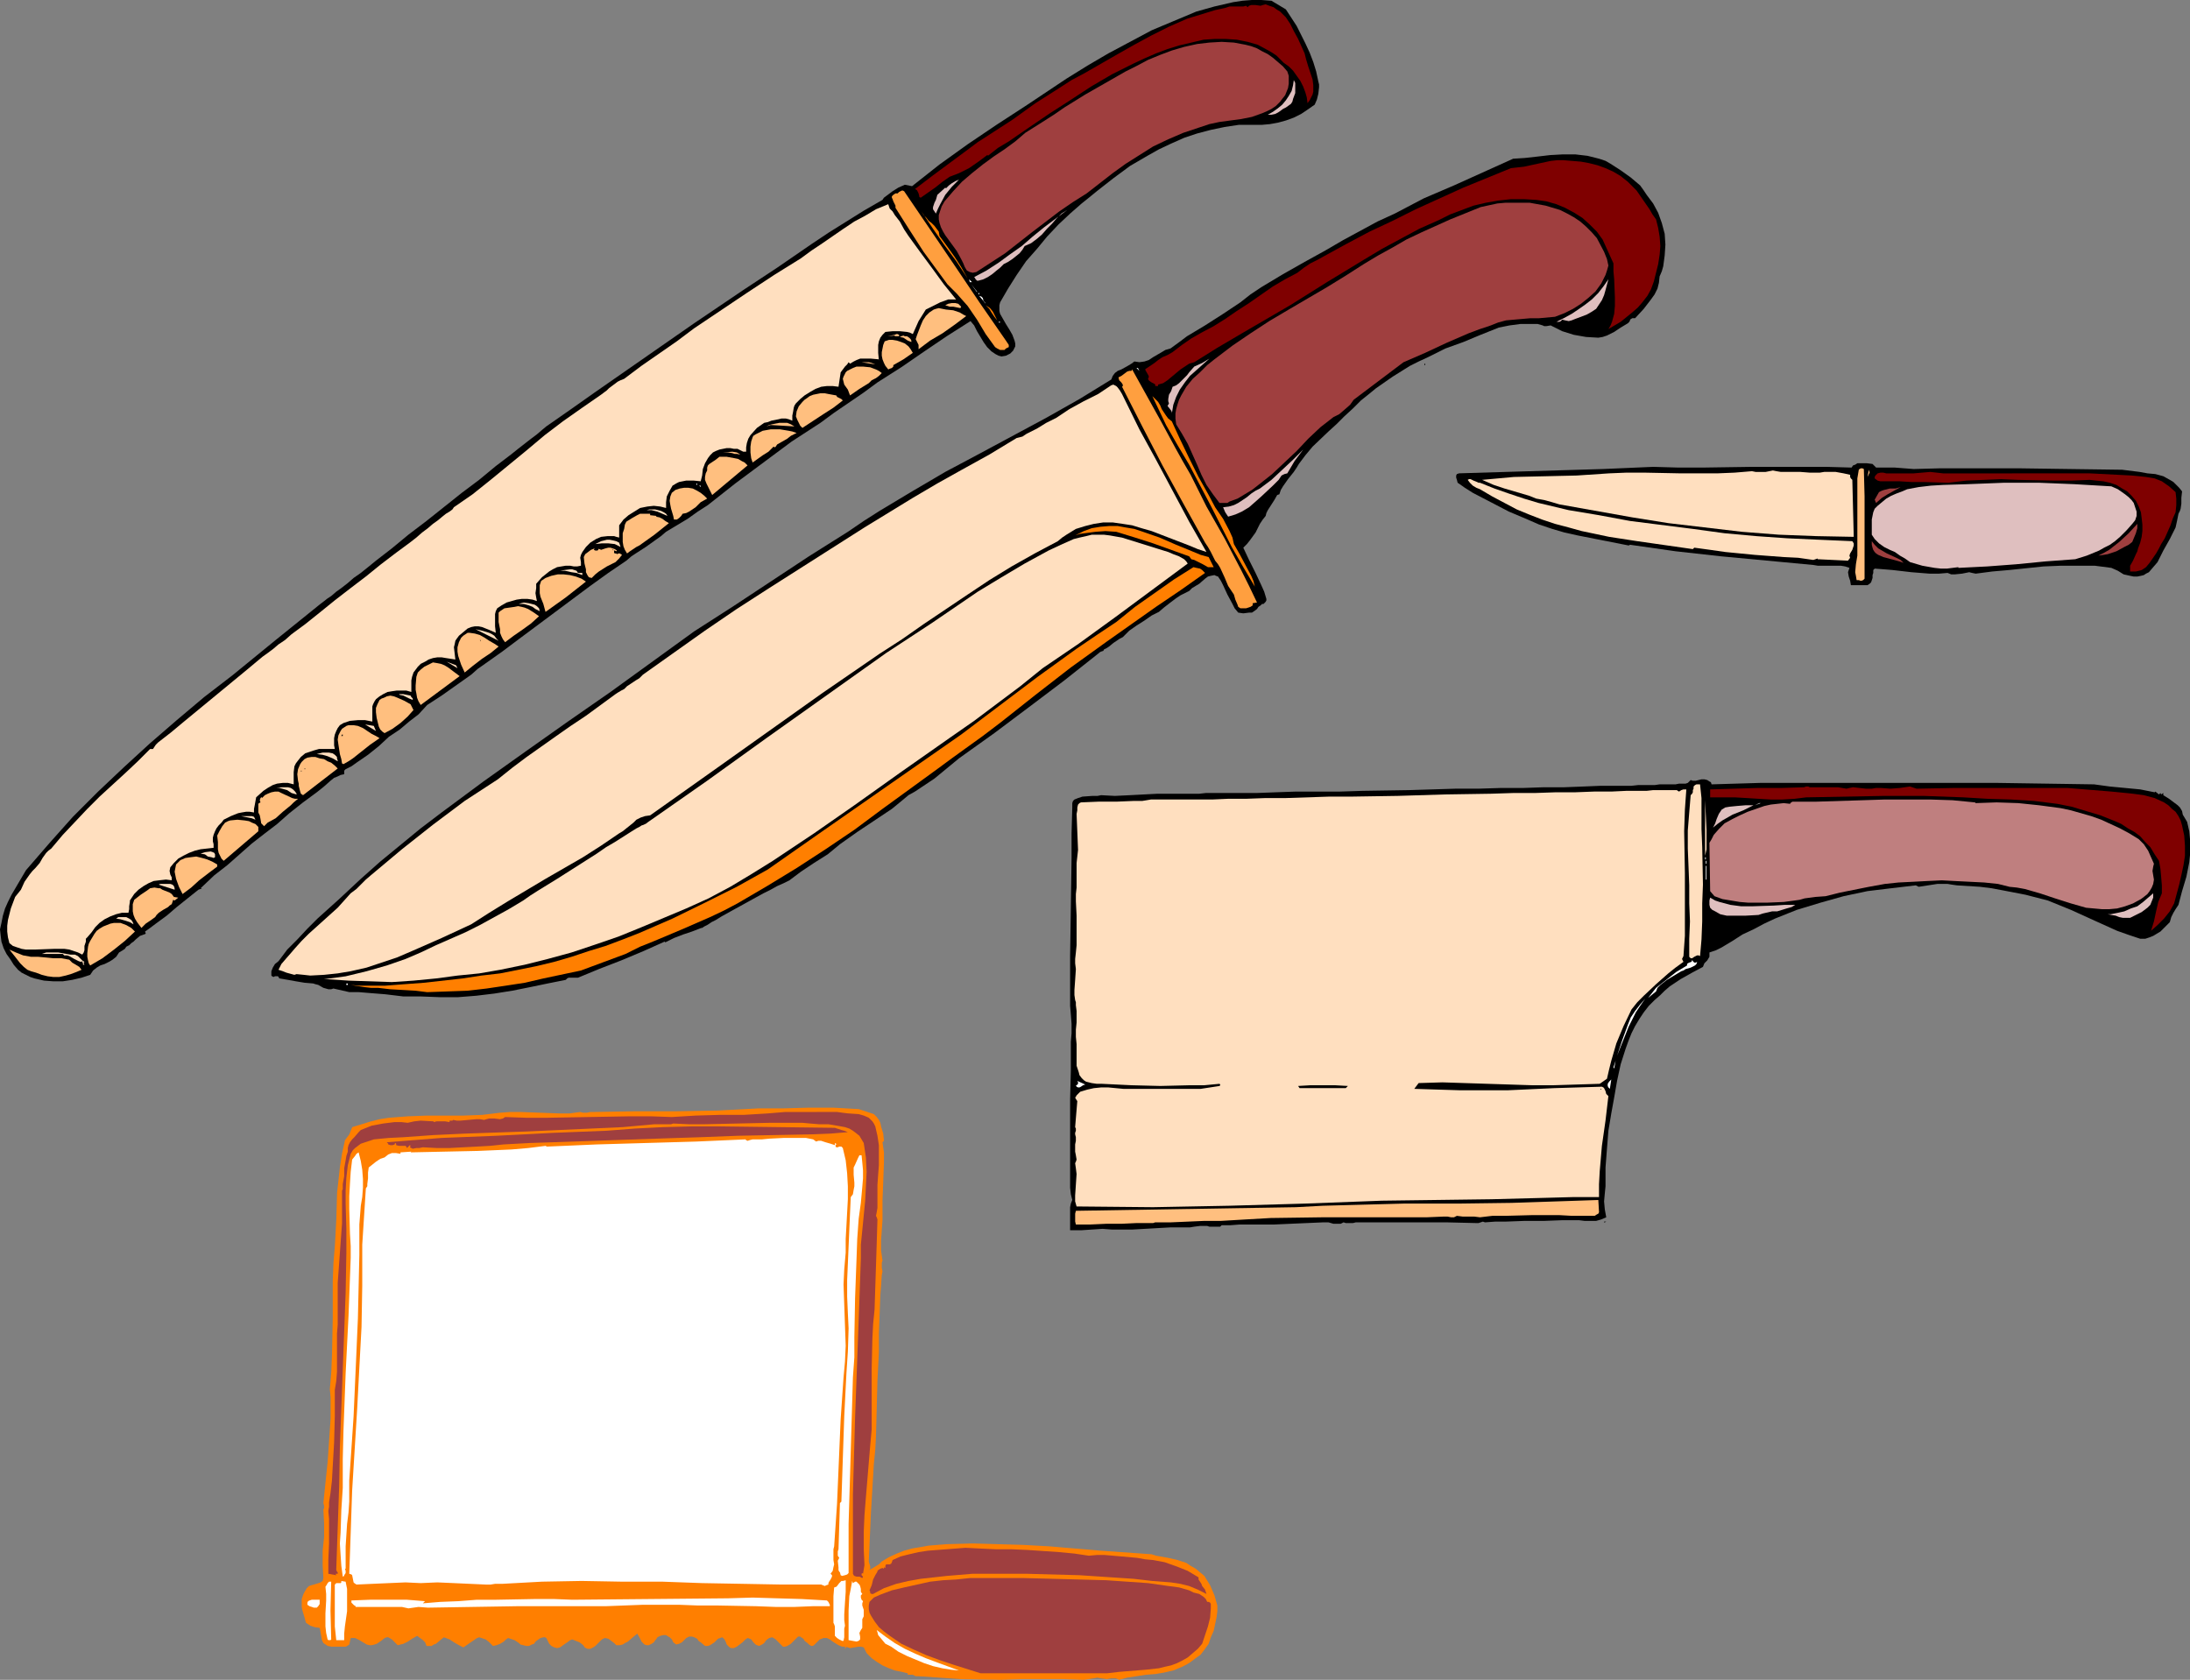 <?xml version="1.0" encoding="UTF-8" standalone="no"?>
<svg
   version="1.0"
   width="129.766mm"
   height="99.546mm"
   id="svg144"
   sodipodi:docname="Cutting Utensils.wmf"
   xmlns:inkscape="http://www.inkscape.org/namespaces/inkscape"
   xmlns:sodipodi="http://sodipodi.sourceforge.net/DTD/sodipodi-0.dtd"
   xmlns="http://www.w3.org/2000/svg"
   xmlns:svg="http://www.w3.org/2000/svg">
  <rect width="100%" height="100%" fill="#808080" stroke="none"/>
  <sodipodi:namedview
     id="namedview144"
     pagecolor="#ffffff"
     bordercolor="#000000"
     borderopacity="0.25"
     inkscape:showpageshadow="2"
     inkscape:pageopacity="0.0"
     inkscape:pagecheckerboard="0"
     inkscape:deskcolor="#d1d1d1"
     inkscape:document-units="mm" />
  <defs
     id="defs1">
    <pattern
       id="WMFhbasepattern"
       patternUnits="userSpaceOnUse"
       width="6"
       height="6"
       x="0"
       y="0" />
  </defs>
  <path
     style="fill:#000000;fill-opacity:1;fill-rule:evenodd;stroke:none"
     d="m 287.971,2.101 2.424,3.717 0.97,1.939 0.97,1.939 0.97,2.101 0.808,2.101 0.646,2.101 0.485,2.263 0.162,0.646 v 0.646 l -0.162,1.455 -0.323,1.293 -0.485,1.131 -1.616,1.131 -1.454,0.97 -1.616,0.808 -1.778,0.646 -1.778,0.485 -1.778,0.323 -1.778,0.162 h -1.939 -3.232 l -3.232,0.485 -3.07,0.646 -3.07,0.808 -2.909,0.97 -2.909,1.293 -2.747,1.293 -2.586,1.455 -1.939,1.131 -1.939,1.131 -3.717,2.747 -3.717,2.909 -1.778,1.455 -1.616,1.293 -2.586,2.263 -2.586,2.424 -2.586,2.747 -2.262,2.747 -2.424,2.747 -2.101,3.071 -1.939,3.071 -1.778,3.071 -0.162,0.646 v 0.646 0.646 l 0.162,0.646 0.646,1.131 0.646,1.131 0.808,1.293 0.646,1.131 0.485,1.293 0.162,0.646 v 0.646 l -0.485,0.97 -0.646,0.646 -0.97,0.485 -0.97,0.162 -0.646,-0.162 -0.646,-0.323 -0.97,-0.646 -0.97,-0.97 -0.808,-1.131 -1.454,-2.424 -0.646,-1.293 -0.808,-0.97 -5.333,3.394 -5.01,3.394 -5.171,3.556 -5.333,3.394 -3.07,2.263 -6.626,4.525 -3.07,2.263 -6.464,4.202 -6.302,4.687 -6.302,4.687 -6.141,4.848 -2.262,1.455 -2.262,1.616 -2.424,1.455 -2.424,1.455 -1.131,0.97 -1.131,0.808 -2.262,1.616 -2.262,1.455 -0.97,0.646 -1.131,0.97 -4.04,2.747 -4.04,2.909 -15.837,11.798 -3.878,2.909 -3.878,2.747 -1.616,1.131 -1.454,1.293 -6.626,4.687 -3.232,2.101 -1.939,2.101 -2.101,1.616 -2.101,1.778 -2.424,1.616 -2.262,2.101 -2.424,1.939 -2.586,1.778 -1.131,0.808 -1.293,0.646 -0.323,0.323 v 0.323 0.323 0.162 l -0.808,0.162 -0.646,0.323 -0.808,0.323 -0.808,0.646 -1.454,1.293 -1.616,1.293 -3.07,2.263 -3.07,2.424 -2.747,2.424 -2.747,2.101 -2.909,2.263 -5.494,4.848 -2.909,2.263 -3.07,2.909 h 0.323 l -0.323,0.162 -0.485,0.162 -0.808,0.646 -0.808,0.646 -0.808,0.646 -2.424,1.939 -2.262,1.939 -2.424,1.778 -1.293,0.97 -1.131,0.808 0.162,0.485 -0.808,0.323 -0.485,0.162 -0.97,0.808 -0.485,0.485 -0.485,0.323 -0.485,0.485 -0.646,0.323 -0.323,0.485 -0.485,0.323 -0.808,0.485 -0.646,0.97 -0.808,0.646 -0.808,0.485 -0.97,0.485 -0.97,0.323 -0.808,0.485 -0.808,0.646 -0.646,0.97 -1.939,0.646 -2.101,0.485 -2.101,0.323 H 11.958 L 9.858,219.634 7.757,219.149 6.787,218.825 5.818,218.341 4.848,217.856 4.04,217.209 3.07,216.078 2.262,214.785 1.454,213.654 0.808,212.361 0.323,210.906 0.162,209.613 0,208.159 l 0.323,-1.455 0.323,-1.616 0.485,-1.616 0.646,-1.455 0.808,-1.616 1.616,-2.747 1.616,-2.747 5.171,-5.98 5.333,-5.98 5.656,-5.656 5.818,-5.495 5.818,-5.333 5.979,-5.172 6.141,-5.172 6.302,-4.848 9.696,-7.919 5.01,-4.04 5.01,-4.04 0.646,-0.485 0.808,-0.646 0.97,-0.646 1.131,-0.97 1.131,-0.808 1.454,-1.131 1.293,-1.131 1.616,-1.131 1.616,-1.293 1.778,-1.455 3.555,-2.747 3.717,-3.071 4.04,-3.071 7.918,-6.303 3.878,-2.909 3.717,-3.071 3.394,-2.586 1.616,-1.293 1.454,-1.131 1.454,-1.131 1.293,-0.97 1.131,-0.97 0.97,-0.808 5.333,-3.717 5.494,-3.879 11.15,-7.757 11.15,-7.757 5.494,-3.717 5.494,-3.717 7.595,-5.01 7.757,-5.333 3.878,-2.586 3.878,-2.424 3.878,-2.424 4.202,-2.424 0.323,-0.485 0.646,-0.485 1.293,-0.97 1.293,-0.808 1.454,-0.646 1.616,0.323 3.07,-2.424 3.07,-2.424 6.302,-4.525 6.464,-4.364 6.464,-4.202 9.211,-6.141 4.686,-2.909 4.686,-2.747 4.848,-2.586 4.848,-2.586 5.01,-2.101 5.01,-2.101 4.04,-1.131 4.202,-0.97 2.101,-0.323 L 280.376,0 h 2.101 l 2.262,0.162 z"
     id="path1" />
  <path
     style="fill:#7f0000;fill-opacity:1;fill-rule:evenodd;stroke:none"
     d="m 292.172,11.959 0.323,1.293 0.485,1.616 0.97,2.909 0.162,1.293 v 1.455 l -0.162,0.646 -0.323,0.646 -0.323,0.646 -0.485,0.646 -0.162,-1.293 -0.323,-1.131 -0.485,-1.293 -0.646,-1.293 -0.808,-1.131 -0.808,-1.131 -0.97,-0.97 -1.131,-0.808 -0.808,-0.808 -0.808,-0.808 -0.97,-0.646 -1.131,-0.646 -2.101,-1.131 -2.262,-0.646 -2.424,-0.485 -2.424,-0.162 h -2.586 l -2.424,0.162 -2.747,0.646 -2.747,0.646 -2.586,0.808 -2.586,0.97 -2.586,1.131 -2.424,1.131 -4.848,2.424 -4.686,2.747 -4.686,3.071 -4.525,2.909 -4.525,3.071 -4.686,3.232 -2.424,1.455 -2.262,1.778 v -0.162 h -0.162 l -1.939,1.455 -2.101,1.455 -2.262,1.131 -2.101,0.808 -1.616,1.131 -1.616,1.293 -1.616,1.131 -1.616,1.131 -0.323,-0.162 v -0.162 l -0.162,-0.646 -0.323,-0.646 -0.162,-0.162 -0.323,-0.162 4.04,-3.071 8.08,-5.98 1.939,-1.455 2.262,-1.455 2.747,-1.778 2.747,-1.778 5.171,-3.717 5.333,-3.394 2.747,-1.778 2.747,-1.455 7.595,-4.364 3.717,-2.101 3.878,-2.101 3.878,-1.939 4.04,-1.778 4.202,-1.293 2.101,-0.646 2.262,-0.485 0.485,-0.162 0.485,-0.162 h 2.424 0.646 l 0.646,-0.162 0.323,0.323 0.323,-0.323 0.485,-0.162 h 0.97 l 1.131,0.162 0.485,-0.162 0.646,-0.162 0.808,0.323 0.97,0.323 0.646,0.485 0.808,0.485 1.293,1.293 0.97,1.455 0.808,1.616 0.97,1.778 z"
     id="path2" />
  <path
     style="fill:#9f3f3f;fill-opacity:1;fill-rule:evenodd;stroke:none"
     d="m 288.294,16 0.323,0.97 v 0.808 0.97 l -0.162,0.97 -0.323,0.808 -0.323,0.808 -0.646,0.808 -0.485,0.646 -0.97,0.97 -0.97,0.646 -0.97,0.485 -1.131,0.485 -2.262,0.808 -2.424,0.485 -2.424,0.323 -2.424,0.323 -2.262,0.485 -2.424,0.808 -3.394,1.131 -3.394,1.455 -3.394,1.616 -3.07,1.939 -3.07,1.939 -2.909,2.101 -5.818,4.525 -3.07,1.939 -3.07,2.101 -6.141,4.687 -5.979,4.687 -3.232,2.101 -3.232,2.101 -0.808,0.162 -0.646,-0.162 -0.646,-0.323 -0.485,-0.808 -0.323,-0.808 -0.485,-0.97 -0.97,-1.778 -1.293,-1.778 -1.293,-1.778 -0.485,-0.808 -0.485,-0.97 -0.323,-0.97 -0.162,-0.808 v -0.97 l 0.323,-0.97 0.323,-0.97 0.646,-1.131 1.939,-2.263 1.939,-2.101 2.262,-1.939 2.424,-1.939 2.424,-1.778 2.424,-1.616 2.424,-1.778 2.262,-1.939 4.363,-2.747 2.262,-1.455 2.101,-1.455 4.686,-2.909 2.262,-1.293 2.262,-1.293 2.262,-1.293 2.262,-1.293 2.586,-1.293 2.424,-1.293 2.747,-1.131 2.586,-0.97 2.747,-0.808 2.909,-0.646 2.747,-0.323 2.747,-0.162 2.747,0.162 2.586,0.485 1.293,0.323 1.293,0.485 1.131,0.646 1.293,0.646 1.131,0.808 1.131,0.97 1.131,0.97 z"
     id="path3" />
  <path
     style="fill:#dfbfbf;fill-opacity:1;fill-rule:evenodd;stroke:none"
     d="m 289.102,23.272 -1.131,0.808 -0.646,0.323 -0.646,0.485 -0.485,0.323 -0.646,0.323 -0.808,0.162 h -0.808 l 1.131,-0.646 1.131,-0.808 0.97,-0.808 0.808,-0.97 0.646,-0.97 0.646,-1.131 0.323,-1.293 0.162,-1.131 0.323,0.646 v 0.808 1.455 l -0.485,1.293 -0.162,0.646 z"
     id="path4" />
  <path
     style="fill:#000000;fill-opacity:1;fill-rule:evenodd;stroke:none"
     d="m 360.691,36.686 2.262,1.455 2.262,1.616 2.101,1.778 0.808,1.131 0.646,0.97 1.454,1.939 1.131,2.101 0.808,2.263 0.646,2.424 0.162,2.424 -0.162,2.424 -0.323,2.424 -0.323,1.131 -0.485,1.131 -0.162,1.455 -0.323,1.293 -0.646,1.293 -0.808,1.131 -1.616,2.101 -1.939,2.101 h -0.485 -0.162 l -0.485,0.323 v 0.162 l -0.162,0.323 -0.323,0.323 -1.616,0.97 -1.454,0.97 -1.616,0.808 -0.97,0.323 -0.97,0.162 -2.747,-0.162 -2.747,-0.485 -2.586,-0.808 -2.586,-1.293 -0.97,0.162 h -0.485 l -0.323,-0.162 -1.131,-0.323 h -1.293 -2.586 l -2.424,0.323 -2.424,0.485 -4.04,1.616 -3.878,1.616 -4.04,1.455 -1.939,0.97 -1.939,0.97 -2.101,0.97 -1.939,0.97 -3.878,2.424 -3.717,2.586 -1.778,1.455 -1.616,1.293 -1.778,1.778 -1.939,1.778 -1.778,1.778 -1.778,1.616 -3.555,3.394 -1.616,1.939 -1.454,1.939 -0.485,0.808 -0.646,0.97 -1.293,1.616 -1.131,1.616 -0.485,0.808 -0.323,0.97 -0.485,0.162 -0.646,1.131 -1.454,2.263 -0.323,0.646 -0.162,0.646 -0.646,0.808 -0.646,0.97 -0.485,0.97 -0.485,0.97 -1.293,1.778 -0.646,0.808 -0.808,0.808 1.293,2.747 1.454,2.909 1.293,2.747 0.646,1.455 0.485,1.616 v 0.323 l -0.162,0.323 -0.485,0.485 h -0.323 l -0.323,0.323 -0.485,0.323 -0.323,0.485 -0.646,0.485 -0.485,0.323 h -0.646 l -1.293,0.162 -1.131,-0.162 -0.808,-0.97 -0.485,-0.97 -1.131,-2.101 -0.97,-2.101 -0.485,-0.97 -0.646,-0.97 -0.485,-0.162 -0.323,-0.162 -0.808,0.162 -0.646,0.162 -0.646,0.485 -1.293,1.131 -0.808,0.485 -0.808,0.485 -0.323,0.323 -0.323,0.323 -0.97,0.485 -0.97,0.485 -0.97,0.646 -1.293,0.97 -1.454,1.131 -1.131,0.97 -1.616,0.808 -1.616,1.131 -1.778,1.131 -1.616,1.131 -1.454,1.455 -0.646,0.323 -0.485,0.323 -0.97,0.646 -0.97,0.808 -0.485,0.323 -0.646,0.323 -0.162,0.323 v 0 l -0.485,0.162 -0.323,0.162 -0.162,0.162 -7.757,6.141 -7.918,5.98 -7.757,5.818 -7.918,5.656 -2.747,2.263 -2.747,2.263 -2.909,1.939 -1.454,0.97 -1.454,0.808 -1.939,1.616 -1.778,1.455 -3.878,2.586 -3.878,2.586 -3.878,2.747 -2.747,2.263 -3.07,1.939 -2.909,1.939 -1.293,0.97 -1.293,0.97 -1.293,0.646 -1.454,0.646 -1.454,0.808 -1.616,0.808 -6.464,3.556 -1.454,0.808 -1.454,0.808 -1.293,0.808 -0.97,0.485 -0.97,0.646 -0.646,0.323 -0.485,0.323 h -0.162 l -2.101,0.808 -1.939,0.646 -2.101,0.808 -1.939,0.97 -0.162,-0.162 -4.686,2.101 -5.01,2.101 -5.01,1.939 -4.686,1.939 h -0.808 -0.646 -0.646 l -0.323,0.162 -0.323,0.323 -4.04,0.808 -3.878,0.808 -4.04,0.808 -4.04,0.646 -4.04,0.485 -4.04,0.323 h -4.202 l -4.202,-0.162 h -1.939 -1.939 l -4.04,-0.485 -4.04,-0.323 -1.939,-0.162 h -2.101 l -3.555,-0.808 -0.485,0.162 h -0.646 l -1.131,-0.323 -1.131,-0.646 -0.646,-0.162 -0.485,-0.162 -1.939,-0.162 -1.939,-0.323 -1.778,-0.323 -1.939,-0.323 -0.162,-0.323 -0.162,-0.162 h -0.646 l -0.323,0.162 -0.323,-0.162 -0.162,-0.162 v -0.97 l 0.323,-0.808 0.485,-0.808 0.808,-0.646 1.939,-2.586 2.262,-2.263 2.262,-2.424 2.262,-2.263 4.848,-4.364 4.848,-4.525 4.363,-3.879 4.525,-3.717 4.525,-3.717 4.686,-3.556 9.373,-6.949 9.534,-6.788 9.373,-6.626 9.534,-6.626 9.373,-6.788 9.373,-6.788 8.565,-5.495 17.13,-11.313 8.726,-5.495 3.555,-2.424 3.555,-2.263 7.272,-4.364 7.434,-4.364 7.595,-4.04 15.029,-8.081 7.434,-4.202 7.11,-4.364 0.323,-0.808 0.485,-0.646 0.646,-0.485 0.808,-0.323 1.454,-0.808 0.808,-0.485 0.646,-0.485 1.131,0.162 1.131,-0.162 0.97,-0.323 0.97,-0.646 1.939,-1.131 0.808,-0.485 1.131,-0.323 1.778,-1.293 1.939,-1.455 4.04,-2.424 4.04,-2.586 3.878,-2.586 2.262,-1.778 2.424,-1.616 4.848,-2.909 4.848,-2.747 4.686,-2.586 3.878,-2.263 3.878,-2.101 3.878,-2.101 3.878,-1.778 6.464,-3.394 6.787,-2.909 13.251,-5.98 2.586,-0.162 2.909,-0.323 2.747,-0.323 2.909,-0.162 h 2.747 l 2.747,0.323 1.293,0.323 1.293,0.323 1.454,0.485 z"
     id="path5" />
  <path
     style="fill:#7f0000;fill-opacity:1;fill-rule:evenodd;stroke:none"
     d="m 364.569,40.727 0.97,0.97 0.97,0.97 1.454,2.101 1.454,2.101 0.646,1.131 0.808,1.131 0.485,1.939 0.323,1.939 0.162,2.101 -0.162,1.939 -0.323,2.101 -0.485,1.939 -0.485,1.939 -0.646,1.778 -0.808,1.455 -1.131,1.455 -0.97,1.131 -1.293,1.131 -2.586,2.101 -2.747,1.616 0.485,-0.808 0.323,-0.808 0.485,-1.778 0.162,-1.778 v -1.939 l -0.162,-4.04 -0.162,-1.778 v -0.97 -0.808 l -2.424,-5.333 -1.293,-1.778 -1.616,-1.616 -1.616,-1.455 -1.778,-1.131 -2.101,-1.131 -1.939,-0.808 -2.262,-0.646 -2.262,-0.323 -2.747,-0.162 h -2.909 l -2.909,0.323 -2.747,0.485 -2.747,0.646 -2.586,0.97 -2.586,0.97 -2.586,1.293 -4.363,1.939 -4.202,2.263 -4.202,2.263 -4.04,2.424 -8.242,5.01 -8.242,5.172 -10.827,6.303 -5.494,3.232 -5.171,3.232 -1.131,0.323 -0.97,0.646 -0.97,0.646 -0.97,0.808 -1.939,1.616 -0.97,0.646 -1.131,0.323 v 0.323 h -0.646 v -0.323 l -0.162,-0.162 -0.646,-0.323 -0.485,-0.323 -0.162,-0.162 -0.162,-0.323 0.162,-0.323 v -0.323 l -0.646,-1.131 -0.162,-0.323 0.162,-0.162 1.939,-1.293 0.808,-0.646 0.97,-0.646 1.131,-0.485 1.131,-0.646 2.101,-1.616 2.101,-1.455 1.131,-0.646 1.131,-0.646 2.747,-1.455 2.586,-1.616 2.586,-1.778 2.747,-1.778 5.333,-3.717 2.747,-1.616 2.747,-1.455 1.454,-1.131 1.454,-0.97 1.616,-0.808 1.454,-0.808 5.01,-2.747 5.171,-2.747 5.171,-2.424 5.171,-2.586 5.333,-2.424 5.333,-2.424 10.666,-4.364 1.454,-0.162 1.454,-0.162 5.979,-1.293 1.454,-0.162 h 1.454 l 1.939,0.162 1.939,0.162 1.778,0.323 1.939,0.485 1.778,0.646 1.778,0.808 1.616,0.97 z"
     id="path6" />
  <path
     style="fill:#dfbfbf;fill-opacity:1;fill-rule:evenodd;stroke:none"
     d="m 214.766,40.242 -1.616,1.616 -1.454,1.778 -1.131,2.101 -0.485,0.97 -0.485,1.131 -0.323,-0.485 -0.323,-0.485 v -0.485 l 0.162,-0.485 0.162,-0.485 0.323,-0.646 0.323,-1.131 1.778,-1.616 0.162,0.162 0.646,-0.646 0.646,-0.485 0.808,-0.485 z"
     id="path7" />
  <path
     style="fill:#ff9f3f;fill-opacity:1;fill-rule:evenodd;stroke:none"
     d="m 202.485,42.828 11.312,16.646 5.656,8.404 5.818,8.404 0.323,0.485 0.323,0.485 v 0.485 l -0.323,0.162 -0.323,0.162 -0.323,0.323 h -0.323 -0.646 l -0.646,-0.323 -0.485,-0.323 -2.101,-2.909 -0.97,-1.616 -0.97,-1.616 -2.101,-3.071 -1.293,-1.455 -1.131,-1.293 -2.101,-2.101 -1.778,-2.424 -1.778,-2.424 -1.778,-2.424 -3.232,-5.01 -3.07,-4.848 v -0.485 l -0.485,-0.97 -0.162,-0.485 -0.162,-0.323 v -0.323 l 0.323,-0.323 0.485,-0.323 h 0.162 0.323 l 0.323,-0.323 0.646,-0.323 h 0.162 z"
     id="path8" />
  <path
     style="fill:#9f3f3f;fill-opacity:1;fill-rule:evenodd;stroke:none"
     d="m 357.62,53.333 1.616,3.071 0.646,1.616 0.323,1.455 -0.323,1.131 -0.323,0.97 -0.97,1.939 -1.293,1.778 -1.616,1.455 -1.616,1.293 -1.778,1.131 -1.939,0.97 -2.101,0.808 -1.778,0.162 -1.778,0.162 h -1.939 l -3.717,0.323 -1.778,0.162 -1.778,0.485 -1.616,0.646 -2.424,0.808 -2.586,0.97 -4.848,2.101 -4.848,2.263 -4.848,2.101 -11.15,8.404 -0.808,1.131 -1.293,1.131 -1.131,0.97 -0.646,0.323 -0.646,0.323 -2.909,2.263 -2.747,2.586 -2.586,2.747 -2.747,2.586 -2.747,2.586 -3.07,2.424 -1.454,1.131 -1.616,0.97 -1.616,0.97 -1.778,0.646 -0.485,0.323 h -0.485 -1.293 l -1.454,-1.939 -1.454,-2.101 -1.131,-2.263 -0.97,-2.263 -2.101,-4.687 -1.293,-2.263 -1.293,-2.101 -0.162,-1.293 v -1.131 l 0.162,-0.97 0.323,-1.131 0.323,-0.97 0.485,-0.97 1.131,-1.939 1.454,-1.778 1.616,-1.455 1.616,-1.616 1.616,-1.293 4.04,-3.071 4.04,-2.747 4.202,-2.747 4.363,-2.586 8.565,-5.01 4.202,-2.586 4.04,-2.586 3.232,-1.939 3.232,-1.778 3.07,-1.778 3.394,-1.616 6.464,-2.909 6.787,-2.747 3.717,-0.808 1.778,-0.162 h 1.939 1.778 1.778 l 1.778,0.323 1.778,0.323 1.616,0.485 1.616,0.485 1.616,0.808 1.454,0.808 1.454,0.97 1.293,1.131 1.293,1.293 z"
     id="path9" />
  <path
     style="fill:#ffdfbf;fill-opacity:1;fill-rule:evenodd;stroke:none"
     d="m 199.253,46.706 0.646,0.646 0.485,0.808 1.131,1.455 0.97,1.778 0.97,1.455 2.586,3.556 2.747,3.717 2.586,3.556 2.747,3.394 h -0.97 -0.808 l -1.778,0.646 -1.616,0.808 -1.616,0.808 -0.808,1.293 -0.808,1.293 -0.646,1.455 -0.646,1.455 -0.646,-0.323 -0.646,-0.162 -1.616,-0.162 h -1.616 l -1.616,0.162 -0.646,0.646 -0.485,0.646 -0.323,0.808 -0.162,0.808 v 1.778 l 0.162,1.778 v -0.323 l -1.778,-0.162 h -1.616 -0.808 l -0.808,0.323 -0.646,0.323 -0.808,0.485 -0.323,-0.323 -0.323,0.485 -0.485,0.485 -0.485,0.646 -0.485,0.646 -0.485,3.232 -1.293,-0.162 h -1.293 l -1.293,0.162 -1.293,0.485 -1.131,0.646 -1.293,0.808 -0.97,0.808 -0.97,0.97 -0.323,0.485 -0.162,0.485 -0.162,0.97 -0.162,0.808 v 1.131 l -0.808,-0.323 -0.646,-0.162 h -0.97 l -0.646,0.162 -1.616,0.323 -0.808,0.323 -0.808,0.162 -1.616,1.131 -1.454,1.616 -0.485,0.808 -0.323,0.97 -0.162,0.97 v 0.97 h -0.646 l -0.646,-0.323 -0.646,-0.323 h -0.808 l -0.808,-0.162 h -0.808 l -0.808,0.162 -0.808,0.162 -0.808,0.323 -0.646,0.323 -0.646,0.646 -0.485,0.646 -0.646,1.131 -0.485,1.293 -0.162,1.455 -0.323,1.293 -1.616,-0.162 h -1.616 l -0.808,0.162 -0.808,0.162 -0.646,0.323 -0.808,0.485 -0.646,1.131 -0.646,1.293 -0.162,1.293 v 1.293 l -1.293,-0.323 -1.454,-0.162 -1.454,0.162 -1.616,0.323 -1.293,0.808 -1.293,0.808 -1.131,0.97 -0.485,0.646 -0.485,0.646 v 2.747 l -0.646,-0.162 -0.485,-0.162 h -1.454 l -1.454,0.162 -1.131,0.485 -1.293,0.808 -0.97,0.97 -0.808,1.131 -0.323,0.646 -0.162,0.646 0.162,0.97 v 0.808 l -0.808,0.162 h -0.808 l -0.808,-0.162 h -0.97 l -0.97,0.162 -0.97,0.162 -0.97,0.485 -0.808,0.485 -1.616,1.293 -1.293,1.455 v 0.97 l -0.162,1.131 0.162,0.97 0.162,0.808 -0.97,-0.323 -1.131,-0.162 h -1.293 l -1.131,0.162 -1.131,0.323 -1.131,0.323 -1.131,0.646 -0.97,0.646 -0.323,0.646 -0.162,0.646 v 1.455 1.293 l 0.162,1.455 -1.454,-0.646 -1.616,-0.646 -0.808,-0.162 h -0.808 l -0.808,0.162 -0.808,0.323 -0.97,0.808 -0.97,0.808 -0.485,0.646 -0.323,0.485 -0.162,0.808 -0.162,0.646 0.323,2.747 -2.101,-0.323 -0.97,-0.162 h -0.97 l -0.97,0.162 -0.97,0.323 -0.808,0.485 -0.97,0.485 -0.646,0.646 -0.485,0.646 -0.485,0.646 -0.323,0.97 -0.162,0.808 v 0.808 1.778 L 90.981,154.665 H 90.011 88.88 l -1.131,0.162 -0.97,0.162 -0.97,0.485 -0.808,0.485 -0.808,0.646 -0.323,0.485 -0.323,0.646 -0.162,0.485 v 0.646 1.455 1.293 l -1.616,-0.323 h -1.616 l -1.778,0.162 -1.454,0.485 -0.808,0.485 -0.485,0.646 -0.323,0.646 -0.323,0.808 -0.162,0.808 v 0.808 0.808 l 0.162,0.808 h -2.424 -1.131 l -1.131,0.323 -0.97,0.323 -0.97,0.323 -0.97,0.808 -0.646,0.808 -0.485,0.646 -0.323,0.646 -0.162,1.293 v 1.293 1.455 l -1.293,-0.323 h -1.131 l -1.293,0.162 -0.97,0.323 -1.131,0.646 -0.97,0.646 -1.616,1.455 -0.323,1.778 -0.162,0.808 v 0.808 l -0.97,-0.162 h -0.808 l -0.97,0.162 -0.808,0.162 -1.616,0.646 -1.616,0.808 -0.485,0.646 -0.646,0.646 -0.485,0.646 -0.323,0.646 -0.323,0.808 -0.162,0.646 v 0.808 l 0.162,0.646 v 0.808 l -1.454,0.162 -1.454,0.162 -1.293,0.323 -1.293,0.485 -1.293,0.646 -1.131,0.646 -0.97,0.97 -0.808,0.97 -0.162,0.808 0.162,0.808 0.323,0.646 v 0.646 l -1.293,-0.162 -1.454,0.162 -1.293,0.162 -1.131,0.485 -1.131,0.646 -1.131,0.808 -0.97,0.97 -0.646,0.97 -0.323,0.485 v 0.323 l -0.162,0.97 v 0.646 l -0.162,0.808 h -1.454 l -1.293,0.323 -1.293,0.485 -1.293,0.646 -1.131,0.808 -0.97,0.97 -0.808,1.131 -0.97,1.131 -0.323,0.323 v 0.646 l -0.323,0.97 v 0.97 l -0.162,0.485 -0.323,0.485 -0.97,-0.485 -0.97,-0.323 -0.97,-0.323 -1.131,-0.162 h -2.101 l -4.363,0.162 H 5.818 L 4.848,212.523 3.878,212.199 2.909,211.876 2.101,211.23 1.778,209.937 1.616,208.644 v -1.293 l 0.162,-1.293 0.646,-2.586 0.97,-2.586 0.646,-0.808 0.646,-0.808 0.808,-1.778 1.131,-1.616 0.646,-0.808 0.646,-0.646 0.97,-1.131 0.646,-1.131 0.808,-1.131 0.485,-0.485 0.646,-0.485 2.586,-3.071 2.747,-2.909 2.747,-2.909 2.747,-2.747 5.818,-5.333 2.747,-2.586 2.747,-2.747 h 0.323 0.323 l 0.323,-0.485 0.323,-0.485 0.485,-0.485 2.909,-2.263 2.909,-2.424 5.494,-4.525 5.494,-4.525 2.747,-2.263 2.909,-2.424 0.97,-0.808 1.131,-0.808 1.293,-0.97 1.131,-0.97 1.454,-0.97 1.454,-1.293 3.07,-2.263 3.232,-2.586 3.394,-2.747 3.555,-2.747 3.394,-2.586 3.394,-2.747 3.394,-2.586 3.07,-2.263 1.454,-1.131 1.293,-1.131 1.293,-0.97 1.131,-0.97 1.131,-0.808 0.97,-0.808 0.808,-0.646 0.808,-0.485 0.646,-0.485 0.323,-0.485 4.202,-2.909 4.04,-3.232 8.08,-6.626 4.04,-3.394 4.04,-3.071 4.363,-3.071 4.202,-2.909 1.293,-0.97 0.485,-0.485 0.646,-0.485 1.293,-0.97 0.646,-0.323 0.808,-0.323 3.878,-2.909 7.918,-5.495 3.878,-2.909 11.797,-7.919 6.141,-4.04 5.979,-3.717 2.424,-1.778 2.424,-1.616 4.686,-3.232 2.424,-1.616 2.424,-1.293 2.424,-1.455 2.747,-1.131 z"
     id="path10" />
  <path
     style="fill:#dfbfbf;fill-opacity:1;fill-rule:evenodd;stroke:none"
     d="m 229.472,55.11 -0.485,0.808 -0.646,0.808 -0.808,0.646 -0.808,0.646 -0.97,0.646 -0.97,0.485 -0.808,0.808 -0.808,0.646 -0.97,0.808 -0.97,0.646 -0.97,0.485 -1.131,0.323 h -0.323 l -0.323,-0.323 -0.162,-0.323 -0.162,-0.162 2.747,-1.455 2.747,-1.778 2.424,-1.778 2.747,-1.939 2.424,-2.101 2.586,-2.101 2.586,-1.939 2.586,-1.939 -1.293,0.808 -1.131,1.131 -0.97,1.131 -1.131,1.131 -1.131,1.293 -1.131,0.97 -1.293,0.97 z"
     id="path11" />
  <path
     style="fill:#ff7f00;fill-opacity:1;fill-rule:evenodd;stroke:none"
     d="m 210.403,52.848 1.778,2.424 1.616,2.263 1.454,2.263 1.454,2.586 -2.424,-3.717 -2.747,-3.717 -2.586,-3.717 -2.586,-3.879 0.485,0.808 0.646,0.646 0.485,0.646 0.646,0.485 0.646,0.646 0.485,0.646 0.485,0.646 z"
     id="path12" />
  <path
     style="fill:#ffffff;fill-opacity:1;fill-rule:evenodd;stroke:none"
     d="m 217.19,63.191 -0.162,-0.646 0.646,0.646 z"
     id="path13" />
  <path
     style="fill:#dfbfbf;fill-opacity:1;fill-rule:evenodd;stroke:none"
     d="m 355.358,70.464 -1.293,0.485 -1.293,0.485 -0.808,0.323 -0.646,0.162 -0.808,-0.162 -0.646,-0.162 -0.323,0.323 -0.323,0.162 h -0.646 l 1.616,-0.808 1.778,-0.97 1.454,-0.97 1.616,-1.131 1.454,-1.131 1.454,-1.455 1.131,-1.455 1.131,-1.616 -0.646,2.424 -0.323,1.131 -0.485,1.131 -0.646,0.97 -0.646,0.97 -0.97,0.646 z"
     id="path14" />
  <path
     style="fill:#ffffff;fill-opacity:1;fill-rule:evenodd;stroke:none"
     d="m 218.806,65.454 -1.293,-1.778 1.293,1.616 z"
     id="path15" />
  <path
     style="fill:#ffffff;fill-opacity:1;fill-rule:evenodd;stroke:none"
     d="m 219.129,65.615 h 0.162 v 0.323 h -0.162 z"
     id="path16" />
  <path
     style="fill:#ffffff;fill-opacity:1;fill-rule:evenodd;stroke:none"
     d="m 220.584,67.716 0.162,0.323 -1.454,-1.778 0.485,0.162 0.323,0.323 0.162,0.646 z"
     id="path17" />
  <path
     style="fill:#ffbf7f;fill-opacity:1;fill-rule:evenodd;stroke:none"
     d="m 215.251,68.686 -0.162,0.323 -0.808,-0.162 -0.808,-0.162 h -0.808 l -0.97,-0.323 0.646,-0.323 0.808,-0.162 h 0.808 l 0.646,0.162 0.323,0.323 z"
     id="path18" />
  <path
     style="fill:#ff7f00;fill-opacity:1;fill-rule:evenodd;stroke:none"
     d="m 223.331,71.757 -0.646,-0.808 -0.646,-0.97 -0.485,-0.808 -0.808,-0.808 0.485,0.323 0.485,0.323 0.646,0.808 0.485,0.97 z"
     id="path19" />
  <path
     style="fill:#ffbf7f;fill-opacity:1;fill-rule:evenodd;stroke:none"
     d="m 216.382,70.787 -1.293,0.97 -1.293,0.97 -2.747,1.939 -2.747,1.616 -2.586,1.939 V 77.898 77.252 l -0.323,-0.646 -0.323,-0.646 0.323,-0.97 0.808,-2.101 0.485,-1.131 0.646,-0.97 0.808,-0.808 0.97,-0.646 0.485,-0.162 0.646,-0.162 1.616,0.323 1.616,0.162 1.454,0.485 0.808,0.485 z"
     id="path20" />
  <path
     style="fill:#ffffff;fill-opacity:1;fill-rule:evenodd;stroke:none"
     d="m 223.654,72.08 h 0.323 v 0.162 h -0.323 z"
     id="path21" />
  <path
     style="fill:#ffbf7f;fill-opacity:1;fill-rule:evenodd;stroke:none"
     d="m 201.353,75.312 h -0.97 v -0.162 l -1.616,0.162 0.808,-0.162 0.808,-0.162 0.323,-0.162 h 0.323 l 0.323,0.162 z"
     id="path22" />
  <path
     style="fill:#ffbf7f;fill-opacity:1;fill-rule:evenodd;stroke:none"
     d="m 204.101,76.605 -0.808,-0.323 -0.485,-0.323 -0.485,-0.323 -0.808,-0.162 0.323,-0.162 0.485,-0.162 0.323,0.162 h 0.485 l 0.485,0.323 0.323,0.323 0.162,0.323 z"
     id="path23" />
  <path
     style="fill:#ffbf7f;fill-opacity:1;fill-rule:evenodd;stroke:none"
     d="m 204.424,79.029 -2.101,1.455 -2.262,1.293 v 0.323 l -0.323,0.323 -0.485,0.162 -0.323,0.162 -0.646,-0.808 -0.323,-0.646 -0.323,-0.808 -0.162,-0.808 v -0.808 l 0.162,-0.808 0.162,-0.808 0.323,-0.808 0.97,-0.323 h 0.808 l 0.97,0.162 0.97,0.323 0.808,0.323 0.808,0.646 0.485,0.646 z"
     id="path24" />
  <path
     style="fill:#ffffff;fill-opacity:1;fill-rule:evenodd;stroke:none"
     d="m 271.811,79.514 -0.485,0.323 z"
     id="path25" />
  <path
     style="fill:#ffbf7f;fill-opacity:1;fill-rule:evenodd;stroke:none"
     d="m 192.304,79.999 v 0 0.485 0 z"
     id="path26" />
  <path
     style="fill:#dfbfbf;fill-opacity:1;fill-rule:evenodd;stroke:none"
     d="m 270.841,80.322 -2.909,2.586 -1.454,1.293 -1.131,1.455 -1.131,1.616 -0.808,1.616 -0.646,1.778 -0.162,0.97 -0.162,0.97 v -0.323 l -0.162,-0.323 -0.485,-0.646 -0.162,-0.162 -0.162,-0.323 0.162,-0.162 0.162,-0.323 -0.162,-0.485 v -0.485 l 0.162,-0.97 0.485,-0.808 0.323,-0.97 0.808,-0.323 0.646,-0.485 1.293,-1.293 0.485,-0.485 0.485,-0.646 1.131,-1.293 1.778,-0.808 z"
     id="path27" />
  <path
     style="fill:#ffbf7f;fill-opacity:1;fill-rule:evenodd;stroke:none"
     d="m 196.021,81.615 -3.07,-0.485 h 0.808 0.808 l 0.646,0.162 z"
     id="path28" />
  <path
     style="fill:#000000;fill-opacity:1;fill-rule:evenodd;stroke:none"
     d="m 318.998,81.454 h 0.162 v 0.323 h -0.162 z"
     id="path29" />
  <path
     style="fill:#ffbf7f;fill-opacity:1;fill-rule:evenodd;stroke:none"
     d="m 197.475,83.554 -0.323,0.323 -0.323,0.323 -0.646,0.485 -0.97,0.485 -0.646,0.646 -2.101,1.293 -2.101,1.455 -0.485,-1.293 -0.808,-1.131 -0.162,-0.646 -0.162,-0.646 0.162,-0.485 0.323,-0.646 0.162,-0.323 0.323,-0.323 0.646,-0.323 0.646,-0.323 0.808,-0.323 h 1.454 l 1.616,0.162 1.293,0.485 0.646,0.323 z"
     id="path30" />
  <path
     style="fill:#ffffff;fill-opacity:1;fill-rule:evenodd;stroke:none"
     d="m 255.166,83.07 -0.646,-0.646 h 0.323 z"
     id="path31" />
  <path
     style="fill:#ff9f3f;fill-opacity:1;fill-rule:evenodd;stroke:none"
     d="m 266.64,106.342 1.778,3.556 1.778,3.556 4.04,7.111 3.717,7.111 1.778,3.556 1.778,3.717 -0.97,0.162 v 0.323 0.162 l -0.485,0.323 -0.485,0.162 -0.485,0.162 h -0.808 -0.485 l -0.485,-0.323 -0.162,-0.485 -0.485,-1.131 -0.323,-1.131 -0.646,-0.97 -0.646,-0.97 -0.808,-1.939 -0.97,-2.101 -0.485,-0.808 -0.646,-0.808 -0.485,-0.97 -0.485,-0.97 -0.646,-1.131 -0.646,-0.97 -4.848,-8.727 -4.686,-8.566 -4.525,-8.727 -4.525,-8.889 0.162,-0.162 v -0.323 l -0.323,-0.485 -0.485,-0.485 -0.162,-0.646 0.646,-0.323 0.646,-0.485 0.646,-0.485 0.485,-0.162 h 0.485 l 0.162,-0.323 1.616,2.909 1.616,2.909 3.232,5.818 3.232,5.98 1.616,2.909 z"
     id="path32" />
  <path
     style="fill:#ffffff;fill-opacity:1;fill-rule:evenodd;stroke:none"
     d="m 255.166,83.878 v -0.485 0 z"
     id="path33" />
  <path
     style="fill:#ffdfbf;fill-opacity:1;fill-rule:evenodd;stroke:none"
     d="m 255.166,96.16 3.717,6.788 3.717,6.949 3.717,6.949 3.878,6.788 -1.939,-0.646 -1.939,-0.808 -4.202,-1.616 -4.202,-1.616 -2.262,-0.646 -2.101,-0.646 -2.101,-0.323 -2.262,-0.323 h -2.101 l -2.101,0.323 -1.939,0.485 -2.101,0.646 -2.101,1.293 -0.97,0.646 -0.97,0.808 -5.171,2.747 -5.171,2.909 -5.01,3.071 -4.848,3.232 -9.858,6.626 -4.848,3.394 -5.01,3.232 -12.928,8.889 -25.694,18.262 -12.766,9.05 -1.131,0.162 -0.97,0.323 -0.97,0.485 -0.646,0.646 -1.616,1.293 -0.808,0.646 -0.808,0.485 -4.04,2.747 -4.04,2.586 -8.403,4.848 -8.403,5.01 -4.202,2.586 -4.04,2.586 -6.626,3.071 -6.626,2.909 -3.394,1.455 -3.394,1.131 -3.394,1.131 -3.555,0.808 -2.909,0.485 -3.07,0.323 -3.07,0.162 -1.454,-0.162 -1.616,-0.162 -0.485,0.162 -1.778,-0.485 -0.808,-0.323 -0.97,-0.323 0.646,-1.293 0.97,-1.131 1.131,-1.293 0.97,-1.131 1.454,-1.616 1.616,-1.616 6.464,-5.818 1.454,-1.616 1.454,-1.616 1.293,-0.97 1.131,-1.131 0.97,-0.97 1.131,-0.97 6.949,-5.818 6.949,-5.495 7.11,-5.333 3.717,-2.424 3.717,-2.424 3.232,-2.586 3.232,-2.424 6.626,-4.687 3.232,-2.263 3.394,-2.263 6.626,-4.848 0.485,-0.323 0.808,-0.485 0.646,-0.323 0.646,-0.646 0.97,-0.646 0.97,-0.646 0.808,-0.485 0.808,-0.808 13.898,-9.858 7.11,-4.848 7.272,-4.687 10.666,-6.788 10.666,-6.788 10.827,-6.626 5.494,-3.232 5.494,-3.071 6.141,-3.394 6.141,-3.717 1.293,-0.323 0.97,-0.646 2.262,-1.131 2.101,-1.293 2.262,-1.131 1.454,-0.97 1.454,-0.97 3.232,-1.778 3.232,-1.616 1.454,-0.97 1.454,-0.97 0.485,-0.162 0.323,0.162 0.323,0.162 0.323,0.323 0.485,0.646 0.485,0.808 z"
     id="path34" />
  <path
     style="fill:#ffbf7f;fill-opacity:1;fill-rule:evenodd;stroke:none"
     d="m 186.001,87.272 1.131,0.162 z"
     id="path35" />
  <path
     style="fill:#ffbf7f;fill-opacity:1;fill-rule:evenodd;stroke:none"
     d="m 187.294,87.433 h 0.323 z"
     id="path36" />
  <path
     style="fill:#ffbf7f;fill-opacity:1;fill-rule:evenodd;stroke:none"
     d="m 188.749,89.696 -2.101,1.616 -2.262,1.455 -4.686,3.071 -0.485,-0.485 -0.323,-0.646 -0.323,-0.646 -0.323,-0.808 0.162,-1.131 0.485,-1.131 0.808,-0.97 0.485,-0.485 0.485,-0.323 0.646,-0.485 0.808,-0.323 0.808,-0.162 0.808,-0.162 h 0.97 l 0.808,0.162 1.778,0.323 0.162,0.323 0.97,0.485 z"
     id="path37" />
  <path
     style="fill:#ffbf7f;fill-opacity:1;fill-rule:evenodd;stroke:none"
     d="m 187.941,87.918 0.808,0.323 z"
     id="path38" />
  <path
     style="fill:#ff7f00;fill-opacity:1;fill-rule:evenodd;stroke:none"
     d="m 262.438,94.383 1.778,3.879 2.101,4.364 2.101,4.202 2.262,4.04 1.454,2.747 1.778,2.586 1.454,2.747 0.646,1.455 0.323,1.455 1.293,2.263 1.293,2.424 1.293,2.424 0.485,1.131 0.323,1.293 -2.586,-4.364 -2.586,-4.525 -4.686,-9.212 -4.848,-9.212 -2.586,-4.364 -2.586,-4.525 -3.07,-6.465 0.646,0.646 0.646,0.646 0.485,0.808 0.323,0.808 0.97,1.455 0.485,0.646 z"
     id="path39" />
  <path
     style="fill:#ffbf7f;fill-opacity:1;fill-rule:evenodd;stroke:none"
     d="m 177.921,95.514 -2.586,-0.162 -2.747,-0.162 -0.97,0.323 0.646,-0.323 0.646,-0.162 1.616,-0.323 h 0.97 0.808 l 0.808,0.323 z"
     id="path40" />
  <path
     style="fill:#ffbf7f;fill-opacity:1;fill-rule:evenodd;stroke:none"
     d="m 178.406,96.968 -1.293,0.646 -0.808,0.646 -1.131,0.646 -1.131,0.646 -0.323,0.485 -0.162,0.162 -0.323,-0.162 -1.131,1.131 -1.293,0.808 -1.131,0.808 -1.131,0.808 -0.323,-0.97 -0.162,-1.293 v -1.293 l 0.162,-1.131 0.162,-0.485 0.162,-0.485 0.162,-0.323 0.485,-0.323 1.616,-0.808 1.778,-0.323 h 2.101 l 1.939,0.323 0.808,0.162 z"
     id="path41" />
  <path
     style="fill:#ffffff;fill-opacity:1;fill-rule:evenodd;stroke:none"
     d="m 292.657,100.039 -0.485,0.162 z"
     id="path42" />
  <path
     style="fill:#dfbfbf;fill-opacity:1;fill-rule:evenodd;stroke:none"
     d="m 288.294,106.019 -0.646,0.162 -0.646,0.323 -0.323,0.485 -0.323,0.485 -1.293,1.293 -2.586,2.424 -1.454,1.293 -1.293,1.131 -1.616,0.97 -1.454,0.646 -1.616,0.485 -0.646,-0.97 -0.485,-1.131 1.293,-0.162 1.131,-0.323 0.97,-0.485 0.97,-0.646 0.97,-0.646 0.97,-0.808 0.97,-0.646 0.97,-0.485 2.586,-1.939 2.424,-2.263 2.424,-2.263 2.262,-2.263 -1.939,2.586 z"
     id="path43" />
  <path
     style="fill:#ffbf7f;fill-opacity:1;fill-rule:evenodd;stroke:none"
     d="m 165.801,101.817 -0.808,-0.162 h -0.485 l -0.485,-0.162 -0.97,-0.162 h -0.485 -0.646 l 2.101,-0.162 0.97,0.162 0.323,0.162 z"
     id="path44" />
  <path
     style="fill:#ffbf7f;fill-opacity:1;fill-rule:evenodd;stroke:none"
     d="m 167.417,104.241 -7.918,6.626 -0.646,-1.293 -0.646,-1.293 -0.323,-0.808 v -0.646 l 0.162,-0.808 0.323,-0.646 v -0.646 l 0.162,-0.485 0.323,-0.323 0.485,-0.323 0.97,-0.646 0.808,-0.646 h 1.616 l 1.778,0.323 0.808,0.162 0.808,0.485 0.646,0.323 z"
     id="path45" />
  <path
     style="fill:#000000;fill-opacity:1;fill-rule:evenodd;stroke:none"
     d="m 420.16,104.726 h 2.101 2.101 l 2.101,0.162 2.101,0.162 5.979,-0.162 h 5.818 11.635 l 11.474,0.162 11.797,0.162 3.878,0.485 1.778,0.323 1.778,0.162 1.778,0.485 1.454,0.808 0.808,0.485 0.646,0.646 0.646,0.646 0.646,0.808 -0.162,1.455 v 1.293 l -0.162,1.131 -0.162,0.485 -0.323,0.646 -0.323,1.616 -0.323,1.455 -0.646,1.293 -0.646,1.293 -1.454,2.586 -1.293,2.586 -0.97,1.131 -0.97,1.131 -0.646,0.323 -0.485,0.323 -0.646,0.162 -0.808,0.162 h -0.808 l -0.808,-0.162 -1.454,-0.323 -1.293,-0.808 -1.454,-0.646 -3.717,-0.485 h -3.878 -3.717 l -3.878,0.162 -7.757,0.808 -3.717,0.323 -3.717,0.485 -0.808,-0.162 -0.646,-0.162 -1.616,0.323 -1.616,0.162 h -0.808 l -0.808,-0.323 -1.939,0.162 h -2.101 l -4.04,-0.323 -4.202,-0.485 -1.939,-0.162 -2.101,-0.162 -0.323,0.323 v 0.646 l -0.162,0.485 v 0.646 l -0.162,0.485 -0.162,0.485 -0.323,0.323 -0.485,0.323 h -3.717 l -0.162,-0.97 -0.162,-0.485 -0.162,-0.485 -0.162,-0.97 0.162,-0.485 0.162,-0.485 -0.97,-0.323 -0.97,-0.162 h -2.101 -2.101 -0.97 l -0.97,-0.162 -10.342,-0.97 -10.342,-0.97 -10.181,-1.131 -10.181,-1.455 -0.323,0.162 -11.474,-2.263 -2.909,-0.646 -2.747,-0.808 -2.909,-0.97 -2.586,-1.131 -4.202,-1.778 -4.04,-2.101 -4.04,-2.101 -1.778,-1.131 -1.616,-1.131 -0.162,-0.646 -0.162,-0.485 v -0.323 -0.162 l 0.162,-0.323 0.485,-0.162 10.666,-0.323 10.827,-0.323 10.827,-0.323 11.15,-0.485 5.656,0.162 h 5.494 l 10.989,-0.162 h 10.989 5.656 l 5.656,0.162 0.323,-0.485 0.485,-0.162 0.485,-0.323 h 0.646 1.454 l 1.293,0.162 z"
     id="path46" />
  <path
     style="fill:#ffbf7f;fill-opacity:1;fill-rule:evenodd;stroke:none"
     d="m 417.412,105.049 0.162,6.141 v 18.424 l -0.323,0.323 -0.485,0.162 -0.485,-0.162 h -0.485 l -0.162,-0.97 -0.162,-0.808 0.162,-1.778 0.323,-1.939 v -0.97 -0.97 -4.848 -2.263 -6.141 -2.101 l 0.323,-1.939 0.162,-0.162 0.323,-0.162 h 0.323 z"
     id="path47" />
  <path
     style="fill:#ffbf7f;fill-opacity:1;fill-rule:evenodd;stroke:none"
     d="m 418.22,106.827 0.323,-1.616 0.162,0.646 z"
     id="path48" />
  <path
     style="fill:#ffdfbf;fill-opacity:1;fill-rule:evenodd;stroke:none"
     d="m 398.828,105.696 h 2.262 2.101 l 2.101,0.162 h 2.262 l 0.97,-0.162 h 0.808 1.778 l 1.778,0.323 1.454,0.323 v 0.485 l 0.162,0.323 0.323,0.323 v -0.162 l 0.323,12.929 -8.403,-0.162 -8.403,-0.323 -8.242,-0.646 -8.242,-0.97 -8.242,-0.97 -8.08,-1.293 -16.322,-2.909 -1.616,-0.485 -1.778,-0.485 -1.778,-0.323 -1.616,-0.646 -2.747,-0.808 -2.747,-0.808 -2.424,-0.808 -2.586,-1.131 3.555,-0.323 3.555,-0.323 7.11,-0.162 6.949,-0.162 7.272,-0.485 3.878,-0.162 h 4.04 l 8.08,0.162 h 4.202 4.04 l 3.878,-0.162 3.878,-0.323 0.808,0.162 h 0.808 1.454 l 1.616,-0.323 0.808,0.162 z"
     id="path49" />
  <path
     style="fill:#7f0000;fill-opacity:1;fill-rule:evenodd;stroke:none"
     d="m 455.55,106.019 h 6.302 6.141 l 6.302,0.323 3.07,0.162 3.232,0.323 0.97,0.162 0.97,0.162 0.808,0.323 0.808,0.323 1.616,1.131 1.454,1.293 0.162,1.455 v 1.455 l -0.162,1.616 -0.646,1.455 -0.485,1.455 -0.646,1.455 -0.646,1.455 -0.808,1.293 -0.485,0.97 -0.646,1.131 -1.454,2.101 -0.808,0.97 -0.97,0.646 -0.646,0.162 -0.646,0.162 h -0.646 -0.646 v -0.646 -0.646 l 0.646,-1.131 0.646,-1.455 0.323,-0.646 0.162,-0.646 0.485,-1.293 0.323,-1.293 0.162,-1.293 v -1.455 l -0.162,-1.455 -0.162,-1.293 -0.485,-1.293 -0.646,-1.293 -0.97,-1.131 -0.97,-0.97 -1.131,-0.646 -1.293,-0.808 -1.454,-0.485 -1.454,-0.323 -1.616,-0.162 -1.454,-0.162 -4.04,0.162 h -4.04 l -7.918,-0.162 -3.878,-0.162 -3.878,0.162 -3.878,0.162 -4.04,0.485 -5.494,-0.162 h -2.747 l -2.586,-0.162 h -1.454 -0.808 -0.646 -1.454 l -0.646,-0.162 -0.646,-0.485 v -0.323 l 0.162,-0.323 0.485,-0.485 0.646,-0.162 h 0.646 l 0.646,0.162 h 0.808 0.808 0.808 1.778 1.939 l 3.717,-0.323 2.909,0.323 h 2.909 5.818 5.656 z"
     id="path50" />
  <path
     style="fill:#ffdfbf;fill-opacity:1;fill-rule:evenodd;stroke:none"
     d="m 386.224,119.433 7.11,0.646 6.949,0.485 7.11,0.323 7.434,0.323 0.323,0.485 v 0.485 l -0.162,0.485 -0.162,0.485 -0.485,0.808 -0.162,0.485 0.162,0.485 -0.485,0.646 -6.787,-0.323 v -0.162 l -0.97,0.323 -3.394,-0.485 -3.232,-0.162 -6.464,-0.485 -6.626,-0.646 -3.394,-0.485 -3.555,-0.485 -0.323,0.323 -12.443,-1.778 -6.302,-0.97 -6.141,-1.293 -2.909,-0.808 -3.07,-0.808 -2.909,-0.97 -2.909,-1.131 -2.747,-1.131 -2.747,-1.455 -2.747,-1.455 -2.747,-1.616 -0.808,-0.323 -0.808,-0.485 -0.646,-0.646 -0.485,-0.646 0.323,-0.162 h 0.323 l 0.646,0.323 0.808,0.323 0.323,0.162 h 0.323 l 3.232,1.293 3.232,1.131 3.394,1.131 3.232,0.97 6.787,1.616 6.787,1.131 6.949,1.293 14.059,1.778 z"
     id="path51" />
  <path
     style="fill:#dfbfbf;fill-opacity:1;fill-rule:evenodd;stroke:none"
     d="m 472.841,108.928 1.454,0.646 1.616,1.131 0.808,0.646 0.646,0.646 0.485,0.646 0.323,0.97 0.162,0.485 0.162,0.485 v 0.97 l -0.323,0.97 -0.646,0.808 -1.293,1.455 -1.454,1.455 -1.131,0.97 -1.131,0.808 -1.293,0.646 -1.131,0.646 -2.747,1.131 -2.586,0.808 -6.626,0.485 -6.626,0.646 -6.464,0.485 -3.232,0.162 -3.232,0.162 v -0.162 l -1.293,0.162 -1.293,0.162 h -1.293 l -1.454,-0.162 -2.747,-0.485 -2.747,-0.808 -1.131,-0.808 -1.131,-0.646 -1.131,-0.808 -1.131,-0.485 -1.293,-0.646 -1.131,-0.808 -0.97,-0.97 -0.646,-0.97 v -3.394 l 0.162,-0.808 0.162,-0.808 0.323,-0.808 0.646,-0.646 0.97,-0.808 0.97,-0.808 1.131,-0.646 1.131,-0.485 1.293,-0.485 1.131,-0.485 2.586,-0.485 2.747,-0.323 2.747,-0.162 5.333,-0.162 4.202,-0.162 4.04,-0.162 h 7.918 l 7.918,0.323 z"
     id="path52" />
  <path
     style="fill:#ffffff;fill-opacity:1;fill-rule:evenodd;stroke:none"
     d="m 155.944,108.281 h 0.162 v 0.323 h -0.162 z"
     id="path53" />
  <path
     style="fill:#ffffff;fill-opacity:1;fill-rule:evenodd;stroke:none"
     d="m 156.913,109.09 -0.323,-0.323 h 0.323 z"
     id="path54" />
  <path
     style="fill:#9f3f3f;fill-opacity:1;fill-rule:evenodd;stroke:none"
     d="m 425.654,109.09 -2.909,1.616 -1.293,0.808 -1.293,1.131 -0.162,-0.323 -0.162,-0.485 0.162,-0.162 0.162,-0.323 0.646,-1.131 0.646,-0.323 0.485,-0.162 1.293,-0.323 h 1.293 z"
     id="path55" />
  <path
     style="fill:#ffbf7f;fill-opacity:1;fill-rule:evenodd;stroke:none"
     d="m 158.368,111.675 -1.454,0.808 -1.131,1.131 -1.454,0.97 -0.646,0.323 -0.808,0.162 -0.323,0.485 -0.485,0.485 -0.485,0.323 h -0.162 -0.485 l -0.162,-0.808 -0.485,-1.616 -0.162,-0.808 -0.162,-0.97 0.162,-0.97 0.323,-0.808 0.808,-0.646 0.97,-0.323 0.97,-0.162 h 0.97 l 0.97,0.162 0.97,0.485 0.808,0.485 0.808,0.646 z"
     id="path56" />
  <path
     style="fill:#ffdfbf;fill-opacity:1;fill-rule:evenodd;stroke:none"
     d="m 149.48,115.554 -1.131,-0.485 -1.131,-0.485 -1.293,-0.323 h -1.131 l 0.646,-0.162 h 0.646 0.646 l 0.646,0.162 0.646,0.162 0.646,0.323 0.485,0.323 z"
     id="path57" />
  <path
     style="fill:#ffbf7f;fill-opacity:1;fill-rule:evenodd;stroke:none"
     d="m 145.601,115.392 1.454,0.162 -0.162,0.162 0.808,0.162 0.646,0.323 0.646,0.485 0.808,0.485 -1.616,1.293 -1.616,1.293 -3.394,2.424 -0.646,0.323 -1.454,0.97 -0.646,0.485 -0.485,-0.808 -0.323,-0.808 -0.162,-0.97 v -0.97 -0.97 l 0.323,-0.97 0.162,-0.97 0.323,-0.646 1.293,-0.808 1.131,-0.646 0.646,-0.323 h 0.646 0.808 0.808 z"
     id="path58" />
  <path
     style="fill:#9f3f3f;fill-opacity:1;fill-rule:evenodd;stroke:none"
     d="m 477.527,121.372 -0.808,0.646 -0.97,0.485 -1.778,0.97 -0.97,0.323 -0.97,0.323 -0.97,0.162 -1.131,0.162 1.293,-0.646 1.131,-0.646 2.262,-1.778 2.101,-1.939 1.939,-2.101 v 0.97 l -0.323,1.131 z"
     id="path59" />
  <path
     style="fill:#ff7f00;fill-opacity:1;fill-rule:evenodd;stroke:none"
     d="m 270.68,124.766 1.131,2.263 h -0.646 -0.646 l -1.131,-0.646 -1.293,-0.646 -0.646,-0.323 -0.646,-0.162 -0.485,-0.646 -4.04,-1.455 -4.04,-1.455 -4.04,-1.293 -4.202,-1.293 -2.424,-0.162 -2.262,0.162 -2.424,0.323 -1.131,0.162 -0.97,0.323 1.939,-0.97 1.778,-0.646 1.939,-0.323 1.939,-0.162 h 1.939 l 1.778,0.323 1.939,0.323 1.939,0.646 3.717,1.293 3.717,1.616 3.555,1.455 1.939,0.808 z"
     id="path60" />
  <path
     style="fill:#ffdfbf;fill-opacity:1;fill-rule:evenodd;stroke:none"
     d="m 261.63,123.635 1.131,0.485 1.293,0.485 1.131,0.646 0.485,0.485 0.323,0.485 -8.08,5.98 -8.08,5.98 -8.242,5.98 -8.08,5.495 -5.01,4.04 -5.171,3.879 -5.171,3.879 -5.333,3.717 -10.827,7.596 -10.666,7.596 -9.05,6.303 -9.211,6.141 -4.686,2.909 -4.848,2.909 -4.848,2.586 -5.01,2.263 -10.019,4.202 -5.171,2.101 -5.171,1.778 -5.333,1.778 -5.333,1.455 -5.171,1.293 -5.494,1.131 -4.686,0.808 -4.848,0.485 -4.848,0.646 -5.01,0.485 -2.424,0.162 -2.424,0.162 -4.848,-0.162 -4.848,-0.162 -4.848,-0.323 h -0.646 l 4.848,-0.646 4.686,-1.131 4.525,-1.293 4.202,-1.455 3.394,-1.455 3.394,-1.616 6.626,-2.909 3.232,-1.616 3.232,-1.778 3.232,-1.778 3.232,-1.939 1.616,-1.131 1.778,-1.131 2.101,-1.293 2.101,-1.293 8.888,-5.657 2.101,-1.455 1.939,-1.131 1.778,-1.131 1.778,-1.131 1.293,-0.808 0.646,-0.323 0.485,-0.323 0.485,-0.162 0.323,-0.162 0.323,-0.162 0.162,-0.162 13.413,-9.374 13.251,-9.535 13.413,-9.535 13.413,-9.535 10.342,-6.788 10.181,-6.949 5.333,-3.232 5.171,-3.071 5.333,-2.909 2.747,-1.293 2.909,-1.293 1.293,-0.323 1.454,-0.323 1.293,-0.323 h 1.293 1.454 l 1.293,0.162 2.747,0.485 2.586,0.808 2.586,0.808 2.586,0.808 z"
     id="path61" />
  <path
     style="fill:#ffdfbf;fill-opacity:1;fill-rule:evenodd;stroke:none"
     d="m 138.653,121.534 0.323,0.97 -0.646,-0.323 -0.646,-0.323 -1.454,-0.162 h -1.454 l -1.454,0.162 0.646,-0.323 0.646,-0.323 0.646,-0.162 0.646,-0.162 h 0.646 l 0.808,0.162 0.646,0.162 z"
     id="path62" />
  <path
     style="fill:#9f3f3f;fill-opacity:1;fill-rule:evenodd;stroke:none"
     d="m 426.3,126.059 -0.97,-0.323 -1.131,-0.323 -2.424,-0.646 -1.131,-0.485 -0.485,-0.323 -0.323,-0.323 -0.323,-0.485 -0.162,-0.485 -0.162,-0.646 v -0.808 l 0.646,0.808 0.808,0.808 1.939,1.131 2.101,0.97 0.97,0.485 z"
     id="path63" />
  <path
     style="fill:#ffbf7f;fill-opacity:1;fill-rule:evenodd;stroke:none"
     d="m 138.168,123.312 -0.162,0.162 -0.323,-0.162 v 0 h -0.162 v 0.162 0.323 l 0.162,0.162 h 0.162 0.162 l 0.162,0.162 0.323,-0.162 h 0.323 l 0.485,0.323 -0.646,0.808 -0.808,0.808 -1.939,0.97 -1.778,1.131 -0.808,0.646 -0.808,0.808 -0.646,-0.162 -0.323,-0.485 -0.323,-0.646 v -0.646 l -0.162,-0.646 -0.162,-0.646 -0.162,-1.455 0.323,-0.646 0.646,-0.485 0.646,-0.485 0.808,-0.323 -0.162,0.323 0.323,0.162 h 0.485 l 0.162,-0.162 0.162,-0.323 v 0.162 h 0.162 l 0.323,0.162 0.485,-0.162 0.485,-0.162 0.646,-0.162 h 0.485 l 0.485,0.162 0.485,0.162 z"
     id="path64" />
  <path
     style="fill:#000000;fill-opacity:1;fill-rule:evenodd;stroke:none"
     d="m 137.36,123.312 -0.323,-0.323 0.323,0.162 z"
     id="path65" />
  <path
     style="fill:#ffbf7f;fill-opacity:1;fill-rule:evenodd;stroke:none"
     d="m 427.593,126.544 0.97,0.485 z"
     id="path66" />
  <path
     style="fill:#ff7f00;fill-opacity:1;fill-rule:evenodd;stroke:none"
     d="m 269.872,128.322 -2.747,1.939 -2.747,1.939 -5.494,3.717 -5.494,3.879 -2.747,1.939 -2.747,1.939 -4.04,2.909 -4.04,2.909 -7.918,6.141 -7.757,6.141 -4.04,3.071 -4.04,2.909 -2.909,2.101 -3.07,2.263 -12.443,9.05 -6.302,4.687 -6.464,4.364 -6.464,4.202 -6.626,4.04 -6.626,3.879 -3.07,1.616 -3.07,1.455 -6.302,2.747 -6.141,2.586 -3.232,1.293 -3.232,1.616 -10.019,3.717 -8.403,1.778 -4.202,0.97 -4.202,0.646 -4.363,0.646 -4.202,0.485 -4.525,0.162 -4.525,0.162 -2.586,-0.323 -2.747,-0.162 -2.909,-0.162 -2.747,-0.323 h -1.616 l -1.454,-0.162 -3.07,-0.485 1.778,0.162 h 1.939 4.04 l 4.202,-0.323 4.363,-0.323 8.726,-0.97 4.202,-0.646 4.202,-0.485 4.04,-0.808 4.04,-0.808 4.04,-0.97 3.878,-1.131 3.878,-1.293 3.717,-1.131 3.878,-1.455 3.717,-1.455 7.434,-3.232 7.272,-3.556 7.11,-3.556 6.949,-3.879 11.312,-7.919 31.997,-22.303 8.565,-6.465 8.565,-6.465 8.726,-6.303 4.525,-3.071 4.363,-2.909 4.202,-3.394 4.363,-3.071 4.363,-3.071 4.363,-2.747 0.646,0.162 0.808,0.162 0.485,0.323 z"
     id="path67" />
  <path
     style="fill:#ffdfbf;fill-opacity:1;fill-rule:evenodd;stroke:none"
     d="m 129.441,128.322 h 0.162 0.162 0.323 0.323 v 0.162 0.323 l -1.293,-0.485 -1.131,-0.162 -1.454,-0.323 h -1.131 l 0.97,-0.162 1.293,-0.162 h 0.485 l 0.485,0.162 0.485,0.162 z"
     id="path68" />
  <path
     style="fill:#ffbf7f;fill-opacity:1;fill-rule:evenodd;stroke:none"
     d="m 131.219,130.261 -2.262,1.778 -2.262,1.778 -4.525,3.232 -0.485,-1.778 -0.646,-1.616 -0.162,-0.808 v -0.808 -0.97 l 0.323,-0.97 0.97,-0.646 1.293,-0.485 1.454,-0.323 h 1.293 l 1.454,0.162 1.293,0.323 1.293,0.485 z"
     id="path69" />
  <path
     style="fill:#000000;fill-opacity:1;fill-rule:evenodd;stroke:none"
     d="m 128.149,130.099 h 0.162 z"
     id="path70" />
  <path
     style="fill:#ffffff;fill-opacity:1;fill-rule:evenodd;stroke:none"
     d="m 281.184,131.715 v 0.162 z"
     id="path71" />
  <path
     style="fill:#ffffff;fill-opacity:1;fill-rule:evenodd;stroke:none"
     d="m 281.83,133.17 0.485,0.808 z"
     id="path72" />
  <path
     style="fill:#ffdfbf;fill-opacity:1;fill-rule:evenodd;stroke:none"
     d="m 120.877,136.887 -0.97,-0.485 -0.646,-0.485 -0.808,-0.323 -1.131,-0.323 h -1.131 l 0.485,-0.162 0.646,-0.162 1.131,0.162 0.646,0.162 0.646,0.162 0.485,0.323 0.485,0.485 z"
     id="path73" />
  <path
     style="fill:#ffbf7f;fill-opacity:1;fill-rule:evenodd;stroke:none"
     d="m 120.715,138.018 -1.778,1.616 -1.778,1.293 -2.101,1.455 -1.939,1.455 -0.485,-0.646 -0.323,-0.646 -0.323,-0.808 v -0.808 l -0.162,-0.808 -0.162,-0.808 v -1.293 -0.808 l 0.323,-0.323 0.485,-0.323 0.485,-0.323 1.131,-0.162 1.131,-0.162 0.808,-0.162 0.808,0.162 0.646,0.162 0.808,0.323 1.293,0.808 z"
     id="path74" />
  <path
     style="fill:#ffdfbf;fill-opacity:1;fill-rule:evenodd;stroke:none"
     d="m 111.665,143.513 -2.586,-1.293 -1.293,-0.646 -1.293,-0.646 1.454,0.323 1.616,0.485 0.646,0.323 0.485,0.323 0.485,0.646 z"
     id="path75" />
  <path
     style="fill:#ffbf7f;fill-opacity:1;fill-rule:evenodd;stroke:none"
     d="m 111.665,144.806 -1.778,1.455 -1.939,1.293 -2.101,1.616 -1.778,1.455 -0.808,-1.778 -0.646,-1.939 -0.162,-0.97 v -0.97 l 0.323,-1.131 0.485,-0.97 0.485,-0.485 0.485,-0.323 0.485,-0.323 h 0.485 l 1.131,0.162 1.131,0.323 1.131,0.646 0.97,0.646 1.131,0.646 z"
     id="path76" />
  <path
     style="fill:#000000;fill-opacity:1;fill-rule:evenodd;stroke:none"
     d="m 107.625,143.675 -0.162,-0.323 h 0.162 z"
     id="path77" />
  <path
     style="fill:#ffdfbf;fill-opacity:1;fill-rule:evenodd;stroke:none"
     d="m 102.454,149.655 -2.424,-1.455 2.101,0.808 z"
     id="path78" />
  <path
     style="fill:#ffbf7f;fill-opacity:1;fill-rule:evenodd;stroke:none"
     d="m 102.939,151.432 -4.363,3.232 -4.363,3.232 -0.485,-0.808 -0.323,-0.808 -0.162,-0.97 -0.162,-0.808 v -0.97 l 0.162,-1.939 0.323,-0.97 0.323,-0.323 0.323,-0.323 0.808,-0.646 0.97,-0.485 0.97,-0.485 0.97,0.162 0.808,0.162 0.808,0.323 0.808,0.485 1.293,0.97 z"
     id="path79" />
  <path
     style="fill:#ffdfbf;fill-opacity:1;fill-rule:evenodd;stroke:none"
     d="m 92.435,156.442 v 0.323 l -0.808,-0.323 -0.646,-0.323 -0.646,-0.323 -0.808,-0.162 -0.162,-0.162 h 0.97 l 0.808,0.162 0.808,0.162 0.162,0.323 z"
     id="path80" />
  <path
     style="fill:#ffbf7f;fill-opacity:1;fill-rule:evenodd;stroke:none"
     d="m 92.597,159.028 -1.293,1.455 -1.616,1.455 -1.778,1.293 -1.778,0.97 -0.485,-0.323 -0.485,-0.485 -0.323,-0.646 -0.162,-0.646 -0.323,-1.293 -0.162,-1.293 v -0.97 l 0.323,-0.808 0.485,-0.97 0.485,-0.323 0.485,-0.162 0.646,-0.323 0.808,-0.162 0.808,0.162 0.808,0.323 1.454,0.646 1.454,0.808 z"
     id="path81" />
  <path
     style="fill:#000000;fill-opacity:1;fill-rule:evenodd;stroke:none"
     d="m 84.517,159.028 v 0 0.323 0 z"
     id="path82" />
  <path
     style="fill:#ffdfbf;fill-opacity:1;fill-rule:evenodd;stroke:none"
     d="m 84.194,163.715 -2.424,-1.455 1.939,0.323 z"
     id="path83" />
  <path
     style="fill:#ffbf7f;fill-opacity:1;fill-rule:evenodd;stroke:none"
     d="m 85.002,165.331 -2.101,1.455 -3.878,3.071 -0.97,0.646 -1.131,0.646 -0.323,-0.162 -0.162,-0.97 -0.323,-1.131 -0.323,-2.101 -0.162,-1.131 0.162,-0.97 0.485,-0.97 0.323,-0.485 0.485,-0.323 0.485,-0.323 0.485,-0.162 h 1.131 l 0.97,0.162 1.131,0.485 1.939,1.293 0.97,0.485 z"
     id="path84" />
  <path
     style="fill:#000000;fill-opacity:1;fill-rule:evenodd;stroke:none"
     d="m 76.76,164.846 h -0.323 l 0.162,-0.323 h 0.162 z"
     id="path85" />
  <path
     style="fill:#ffdfbf;fill-opacity:1;fill-rule:evenodd;stroke:none"
     d="m 75.629,170.341 v 0.162 l -1.131,-0.646 -1.131,-0.485 -1.131,-0.323 -1.293,-0.162 0.646,-0.162 0.646,-0.162 h 0.808 0.646 l 0.808,0.162 0.485,0.323 0.485,0.485 v 0.323 z"
     id="path86" />
  <path
     style="fill:#ffbf7f;fill-opacity:1;fill-rule:evenodd;stroke:none"
     d="m 75.629,172.119 -7.757,5.98 -0.485,-0.323 -0.162,-0.485 -0.323,-1.293 v -0.485 l -0.162,-0.646 -0.162,-1.455 0.162,-1.131 0.485,-1.131 0.323,-0.485 0.323,-0.323 0.323,-0.323 0.646,-0.323 0.97,-0.162 h 0.808 l 0.97,0.323 0.97,0.162 0.808,0.485 0.808,0.323 0.808,0.646 z"
     id="path87" />
  <path
     style="fill:#000000;fill-opacity:1;fill-rule:evenodd;stroke:none"
     d="m 68.195,172.119 h 0.162 v 0.162 h -0.162 z"
     id="path88" />
  <path
     style="fill:#000000;fill-opacity:1;fill-rule:evenodd;stroke:none"
     d="m 67.387,172.604 h 0.162 v 0.162 h -0.162 z"
     id="path89" />
  <path
     style="fill:#000000;fill-opacity:1;fill-rule:evenodd;stroke:none"
     d="m 383.315,175.675 10.827,-0.323 h 10.666 21.331 21.331 l 21.493,0.323 3.555,0.485 3.394,0.323 3.394,0.323 3.232,0.646 0.162,-0.162 0.808,0.646 0.323,-0.323 0.162,0.323 0.485,-0.323 v 0.485 l 1.293,0.808 1.293,0.97 0.646,0.485 0.485,0.485 0.485,0.808 0.162,0.808 0.485,0.808 0.485,0.808 0.485,2.101 0.162,1.778 v 1.939 1.616 l -0.162,1.616 -0.646,3.232 -0.97,3.232 -0.808,3.071 -0.646,0.97 -0.485,0.808 -0.485,0.97 -0.323,1.131 -1.454,1.455 -0.646,0.646 -0.808,0.485 -0.808,0.485 -0.808,0.323 -0.97,0.323 h -1.131 l -2.424,-0.808 -2.747,-0.97 -5.01,-2.263 -5.333,-2.424 -5.171,-2.101 -5.01,-1.293 -5.01,-0.97 -2.586,-0.485 -2.586,-0.323 -2.586,-0.162 -2.586,-0.162 -1.131,-0.162 -0.97,-0.162 h -2.262 l -2.101,0.323 -2.101,0.323 -0.646,-0.323 -5.494,0.646 -5.333,0.646 -5.333,1.131 -5.171,1.455 -5.333,1.616 -4.848,1.939 -2.424,1.131 -2.424,1.293 -2.424,1.131 -2.262,1.455 -2.424,1.455 -1.293,0.646 -1.454,0.485 v 0.485 0.485 l -0.485,0.808 -0.646,0.646 -0.323,0.808 -2.424,1.293 -2.586,1.455 -2.424,1.616 -1.131,0.97 -0.97,0.97 -1.293,1.131 -1.293,1.293 -1.131,1.455 -0.97,1.455 -0.97,1.616 -0.808,1.616 -0.646,1.616 -0.646,1.778 -1.131,3.556 -0.808,3.717 -0.646,3.717 -0.646,3.556 -0.646,3.879 -0.323,4.04 -0.323,4.202 v 1.939 2.263 l -0.162,1.616 -0.162,1.778 0.162,1.778 0.323,1.778 -1.131,0.485 -1.131,0.323 h -1.293 -1.293 l -1.293,-0.162 h -1.293 -1.131 -1.131 l -4.202,0.162 h -4.363 l -4.363,0.162 h -2.262 l -2.262,0.162 -0.485,-0.162 -0.485,0.162 -0.485,0.162 h -0.485 l -6.787,-0.162 h -6.626 -3.394 -10.181 l -0.646,0.162 h -0.808 -0.808 l -0.485,-0.162 -0.646,0.323 h -0.485 -1.131 l -1.131,-0.323 h -0.485 -0.646 l -3.717,0.162 -3.717,0.162 -3.555,0.162 h -3.717 -4.04 l -2.101,0.162 h -1.939 l -0.323,0.323 h -0.323 -0.646 -0.808 -0.646 l -0.485,-0.162 h -0.646 -0.97 l -1.293,0.162 -0.97,0.162 h -4.363 l -8.565,0.485 h -2.262 -2.262 l -2.101,-0.162 -4.848,0.323 h -2.424 v -1.616 -1.939 -1.616 l 0.162,-0.808 0.323,-0.808 -0.323,-1.293 -0.162,-1.455 v -1.293 -1.293 -3.879 -6.626 -6.626 l 0.162,-6.465 v -6.465 l 0.162,-1.939 v -2.101 l -0.162,-2.101 -0.162,-1.939 v -11.151 l 0.162,-10.828 0.162,-11.151 v -5.495 l 0.162,-5.818 v -0.485 -0.485 l 0.162,-0.485 0.323,-0.323 0.808,-0.323 0.97,-0.323 2.262,-0.162 h 1.131 l 0.808,-0.162 3.07,0.162 3.394,-0.162 3.07,-0.162 3.07,-0.162 h 4.202 0.97 4.202 l 1.454,-0.162 h 3.394 3.878 4.04 l 4.363,-0.162 4.525,-0.162 h 4.848 5.01 l 5.01,-0.162 10.342,-0.162 10.504,-0.323 h 5.171 l 5.01,-0.162 h 5.01 l 4.686,-0.162 h 4.525 l 4.202,-0.162 3.878,-0.162 h 3.717 1.616 1.616 l 1.454,-0.162 h 1.293 1.293 1.131 l 1.131,-0.162 h 0.808 0.808 0.646 0.485 0.323 0.485 l 0.808,-0.162 h 0.97 0.485 l 0.485,-0.162 0.323,-0.323 0.323,-0.323 0.485,0.162 h 0.646 l 1.293,-0.323 h 0.646 l 0.646,0.162 0.485,0.323 0.323,0.162 z"
     id="path90" />
  <path
     style="fill:#ffdfbf;fill-opacity:1;fill-rule:evenodd;stroke:none"
     d="m 381.052,181.816 v 3.879 l 0.162,4.04 0.162,8.404 -0.162,4.202 v 4.04 l -0.162,4.04 -0.323,3.717 -0.323,-0.162 h -0.323 l -0.646,0.323 -0.485,0.323 h -0.323 l -0.323,-0.323 v -4.04 l 0.162,-3.879 -0.162,-4.04 v -4.04 l -0.162,-4.202 -0.162,-4.04 v -4.04 l 0.323,-4.04 0.323,-3.879 0.323,-0.323 0.162,-0.323 v -0.485 l 0.162,-0.323 v -0.485 l 0.323,-0.323 0.323,-0.162 h 0.808 l 0.323,3.071 z"
     id="path91" />
  <path
     style="fill:#7f0000;fill-opacity:1;fill-rule:evenodd;stroke:none"
     d="m 413.534,176.644 0.646,-0.162 0.808,-0.162 1.454,0.162 1.454,0.162 h 1.293 l 0.97,-0.162 h 0.97 l 2.262,0.162 2.101,-0.162 1.131,-0.162 1.131,-0.162 1.454,0.485 8.565,-0.162 h 8.403 16.806 l 9.858,0.808 4.848,0.485 2.424,0.323 2.424,0.646 2.101,0.97 0.97,0.646 0.808,0.808 0.808,0.646 0.646,0.97 0.485,0.97 0.323,1.131 0.485,2.263 0.162,2.263 v 2.263 l -0.323,2.101 -0.485,2.263 -0.485,2.101 -1.131,4.202 -0.97,1.778 -1.293,1.616 -1.454,1.455 -1.454,1.293 0.646,-2.101 0.485,-2.263 0.485,-2.101 0.808,-1.939 v -1.778 l -0.162,-1.939 -0.162,-1.778 -0.323,-1.778 -0.97,-1.455 -0.97,-1.616 -1.131,-1.131 -1.131,-1.293 -1.293,-0.97 -1.454,-0.808 -1.454,-0.97 -1.454,-0.646 -3.232,-1.293 -3.232,-0.97 -3.232,-0.97 -3.232,-0.646 -5.171,-0.646 -5.171,-0.323 -5.333,-0.162 -5.333,-0.323 -8.888,-0.323 h -8.888 l -8.726,0.162 -8.726,0.162 -2.586,0.323 -2.747,0.162 h -2.586 l -2.747,-0.162 -2.586,-0.162 -2.747,-0.162 h -2.747 -2.747 v -1.778 l 5.333,-0.162 5.333,-0.162 h 5.333 l 5.01,-0.162 0.485,-0.162 h 0.485 l 0.323,0.162 h 0.808 3.717 1.778 z"
     id="path92" />
  <path
     style="fill:#ffdfbf;fill-opacity:1;fill-rule:evenodd;stroke:none"
     d="m 66.418,177.776 v 0.162 l -1.131,-0.323 -0.97,-0.646 -1.131,-0.323 -0.646,-0.162 H 61.893 l 1.293,-0.162 h 1.293 l 0.646,0.162 0.485,0.323 0.485,0.485 z"
     id="path93" />
  <path
     style="fill:#ffdfbf;fill-opacity:1;fill-rule:evenodd;stroke:none"
     d="m 375.558,176.967 0.162,0.162 0.323,0.162 0.485,-0.323 0.485,-0.162 h 0.323 0.323 l -0.323,4.525 -0.162,4.848 0.162,9.374 v 9.535 4.525 l -0.323,4.525 -0.162,0.323 -0.162,0.323 0.162,0.323 0.162,0.323 -1.778,1.293 -1.616,1.293 -2.747,2.424 -2.747,2.586 -1.454,1.455 -1.293,1.616 -1.778,3.717 -1.616,3.879 -1.131,3.879 -0.485,1.939 -0.485,2.101 -1.616,1.131 -5.171,0.162 -5.171,0.162 h -4.848 l -5.01,-0.162 -10.019,-0.323 -5.01,-0.162 -5.333,0.162 -0.97,1.293 5.171,0.162 5.171,0.162 h 5.333 5.171 l 10.504,-0.485 10.666,-0.323 0.323,0.162 0.162,0.162 0.323,0.646 0.162,0.646 0.162,0.162 0.323,0.323 -0.646,5.495 -0.808,5.656 -0.485,5.657 -0.162,2.909 v 2.909 h -5.818 l -5.979,0.162 -12.282,0.323 -24.563,0.323 -17.13,0.646 -16.968,0.485 -17.13,0.323 -17.13,-0.162 -0.323,-1.131 v -1.293 l 0.162,-2.424 0.162,-2.424 -0.162,-1.293 -0.162,-1.131 0.162,-0.323 0.162,-0.485 -0.162,-0.97 -0.162,-0.808 v -0.485 -0.323 -0.808 l 0.162,-0.808 v -0.808 l -0.162,-0.646 v -0.323 l 0.162,-0.485 v -0.485 l -0.162,-0.323 0.485,-5.818 -0.323,-0.485 -0.162,-0.323 0.162,-0.162 0.162,-0.323 0.162,-0.162 0.323,-0.323 0.323,-0.323 1.616,-0.485 1.454,-0.323 1.616,-0.162 h 1.616 l 3.394,0.323 h 1.616 1.939 9.211 4.525 l 2.101,-0.323 2.101,-0.323 0.162,-0.162 V 242.906 l -0.162,-0.162 -3.394,0.323 h -3.232 l -6.626,0.162 -6.464,-0.162 -6.626,-0.323 h -1.131 l -1.131,-0.162 -0.646,-0.162 -0.646,-0.162 -0.485,-0.323 -0.485,-0.485 -0.485,-0.646 -0.162,-0.646 -0.485,-1.455 v -1.616 -1.778 -1.455 l -0.162,-1.616 v -1.616 l 0.162,-1.616 v -2.586 l -0.162,-1.293 v -0.646 l -0.162,-0.485 -0.162,-1.131 v -1.131 l 0.162,-2.263 0.162,-2.424 -0.162,-1.293 v -0.97 l 0.162,-1.455 0.162,-1.616 v -3.232 -3.394 l -0.162,-3.232 v -1.616 l 0.162,-1.455 v -2.747 -2.747 l 0.162,-1.455 0.162,-1.455 -0.323,-8.081 0.162,-0.808 v -0.646 l 0.162,-0.646 0.323,-0.323 0.323,-0.162 3.878,-0.162 h 4.04 l 3.878,-0.162 h 1.939 l 1.939,-0.323 v 0 h 0.323 4.525 1.293 4.202 3.394 l 3.555,-0.162 h 4.04 l 4.363,-0.162 h 4.525 l 4.848,-0.162 4.848,-0.162 h 5.01 l 10.342,-0.162 10.504,-0.323 10.342,-0.162 5.01,-0.162 h 4.848 l 4.686,-0.162 h 4.363 l 4.202,-0.162 h 3.878 l 3.394,-0.162 h 1.616 2.909 l 1.454,-0.162 h 2.262 0.808 z"
     id="path94" />
  <path
     style="fill:#ffbf7f;fill-opacity:1;fill-rule:evenodd;stroke:none"
     d="m 66.741,178.907 -0.97,0.808 -0.646,0.646 -1.778,1.455 -1.616,1.455 -1.778,0.97 -0.808,0.808 -0.323,-0.323 -0.323,-0.323 -0.162,-0.97 -0.162,-0.808 -0.162,-0.323 -0.162,-0.323 v -0.323 -0.485 -0.485 -0.646 l 0.162,-0.162 0.323,-0.162 -0.162,-0.485 0.162,-0.485 0.162,-0.162 h 0.162 v 0.162 l 0.646,-0.646 0.646,-0.323 0.808,-0.323 0.808,-0.162 h 0.808 l 0.646,0.323 2.424,1.131 0.646,0.162 z"
     id="path95" />
  <path
     style="fill:#bf7f7f;fill-opacity:1;fill-rule:evenodd;stroke:none"
     d="m 442.46,179.876 4.686,-0.162 4.848,0.162 4.686,0.485 4.848,0.646 2.262,0.485 2.262,0.646 2.262,0.646 2.262,0.808 2.101,0.97 2.101,0.97 2.101,1.131 2.101,1.293 0.646,0.646 0.485,0.485 0.97,1.455 0.646,1.455 0.646,1.455 -0.162,0.646 -0.162,0.97 0.162,0.97 0.162,0.97 -0.162,0.97 -0.323,0.808 -0.485,0.808 -0.485,0.646 -0.808,0.646 -0.646,0.485 -1.778,0.97 -1.778,0.646 -1.778,0.485 -1.778,0.162 h -1.616 l -1.778,-0.162 -1.778,-0.162 -3.394,-0.97 -3.555,-1.131 -3.394,-1.131 -3.394,-0.97 -1.778,-0.323 -1.616,-0.162 -2.586,-0.646 -3.07,-0.323 -3.232,-0.162 -3.232,-0.162 -3.07,-0.162 -3.394,0.162 -3.07,0.162 -3.232,0.162 -3.07,0.323 -3.555,0.646 -3.232,0.646 -3.232,0.646 -3.232,0.808 -2.262,0.162 -2.424,0.323 -1.131,0.323 -1.131,0.162 -2.424,0.323 -3.878,0.162 h -4.04 l -1.939,-0.162 -1.939,-0.323 -1.939,-0.323 -1.778,-0.646 -0.97,-1.131 -0.162,-10.828 0.485,-0.808 0.485,-0.97 1.131,-1.293 1.293,-1.293 1.778,-0.97 1.616,-0.808 1.778,-0.808 3.717,-1.293 1.454,-0.323 1.454,-0.162 1.454,-0.162 1.454,0.162 v -0.162 l 0.485,-0.323 h 5.333 l 10.342,-0.323 5.01,-0.162 h 5.171 5.01 l 5.01,0.162 5.01,0.485 z"
     id="path96" />
  <path
     style="fill:#ffdfbf;fill-opacity:1;fill-rule:evenodd;stroke:none"
     d="m 381.86,191.674 v -3.232 -3.071 -2.909 -3.232 l 0.162,3.394 0.162,3.232 v 3.071 1.293 z"
     id="path97" />
  <path
     style="fill:#ffffff;fill-opacity:1;fill-rule:evenodd;stroke:none"
     d="m 393.011,180.361 0.97,-0.485 h 0.323 z"
     id="path98" />
  <path
     style="fill:#dfbfbf;fill-opacity:1;fill-rule:evenodd;stroke:none"
     d="m 392.688,180.361 -2.262,1.131 -2.424,0.97 -2.262,1.293 -1.131,0.808 -0.97,0.808 0.485,-0.97 0.323,-0.97 0.485,-1.131 0.646,-0.97 0.808,-0.485 0.97,-0.162 1.616,-0.162 1.939,-0.162 z"
     id="path99" />
  <path
     style="fill:#ffdfbf;fill-opacity:1;fill-rule:evenodd;stroke:none"
     d="m 57.206,183.594 -0.808,-0.323 -0.808,-0.162 -1.616,-0.323 h 0.97 0.97 0.485 l 0.485,0.162 0.162,0.323 z"
     id="path100" />
  <path
     style="fill:#ffbf7f;fill-opacity:1;fill-rule:evenodd;stroke:none"
     d="m 57.853,185.21 v 0.97 l -7.757,6.626 -0.485,-0.485 -0.323,-0.646 -0.323,-0.646 -0.162,-0.808 v -1.616 l -0.162,-1.455 0.485,-0.97 0.646,-1.131 0.646,-0.808 0.646,-0.323 0.485,-0.162 1.616,-0.162 1.616,0.162 0.97,0.162 0.646,0.323 0.808,0.323 z"
     id="path101" />
  <path
     style="fill:#ffdfbf;fill-opacity:1;fill-rule:evenodd;stroke:none"
     d="m 48.157,191.998 -0.323,0.162 -0.485,-0.162 -0.808,-0.162 -0.646,-0.485 -0.97,-0.162 0.485,-0.162 0.485,-0.162 1.293,-0.162 0.485,0.162 0.323,0.162 0.162,0.323 z"
     id="path102" />
  <path
     style="fill:#ffbf7f;fill-opacity:1;fill-rule:evenodd;stroke:none"
     d="m 48.642,193.614 v 0.485 l -1.939,1.455 -2.101,1.616 -1.778,1.616 -1.939,1.455 -0.808,-1.616 -0.646,-1.778 -0.162,-0.808 -0.162,-0.808 0.162,-0.808 0.162,-0.808 0.485,-0.485 0.485,-0.485 1.131,-0.485 1.131,-0.162 1.293,-0.162 1.293,0.323 1.131,0.323 1.131,0.485 z"
     id="path103" />
  <path
     style="fill:#ffffff;fill-opacity:1;fill-rule:evenodd;stroke:none"
     d="m 381.86,191.998 h 0.162 v 0.485 h -0.162 z"
     id="path104" />
  <path
     style="fill:#ffffff;fill-opacity:1;fill-rule:evenodd;stroke:none"
     d="m 382.022,192.806 h 0.162 v 0.646 h -0.162 z"
     id="path105" />
  <path
     style="fill:#ffffff;fill-opacity:1;fill-rule:evenodd;stroke:none"
     d="m 382.022,193.937 h 0.162 v 3.071 h -0.162 z"
     id="path106" />
  <path
     style="fill:#ffdfbf;fill-opacity:1;fill-rule:evenodd;stroke:none"
     d="m 39.107,198.947 v 0.323 l -3.555,-1.131 0.323,-0.162 h 0.485 1.293 0.485 l 0.485,0.162 0.323,0.323 z"
     id="path107" />
  <path
     style="fill:#ffbf7f;fill-opacity:1;fill-rule:evenodd;stroke:none"
     d="m 38.946,200.886 0.97,0.162 -0.808,0.646 -0.323,-0.162 -0.162,0.485 -0.162,0.485 -0.485,0.323 -0.323,0.323 -1.131,0.646 -0.97,0.646 -0.485,0.485 -0.323,0.485 -1.131,0.808 -0.97,0.646 -0.97,0.97 -0.97,-1.293 -0.485,-0.808 -0.323,-0.808 -0.162,-0.808 v -0.808 -0.808 l 0.323,-0.97 1.454,-1.131 1.454,-0.97 0.646,-0.485 0.97,-0.162 0.97,0.162 h 0.323 l 0.485,0.323 0.808,0.323 0.808,0.323 0.485,0.323 z"
     id="path108" />
  <path
     style="fill:#dfbfbf;fill-opacity:1;fill-rule:evenodd;stroke:none"
     d="m 478.012,205.088 -0.97,0.485 h -0.808 -0.808 l -0.808,-0.162 -0.808,-0.323 -0.97,-0.162 -0.808,-0.162 h -0.97 1.616 l 1.616,-0.323 1.454,-0.323 1.454,-0.646 1.454,-0.485 1.293,-0.97 1.131,-0.97 1.131,-0.97 v 0.97 l -0.323,0.808 -0.323,0.808 -0.646,0.646 -1.293,0.97 z"
     id="path109" />
  <path
     style="fill:#ff9f3f;fill-opacity:1;fill-rule:evenodd;stroke:none"
     d="m 38.946,200.886 h 0.162 v 0.162 h -0.162 z"
     id="path110" />
  <path
     style="fill:#dfbfbf;fill-opacity:1;fill-rule:evenodd;stroke:none"
     d="m 402.06,202.664 -0.808,0.485 -1.131,0.323 -2.101,0.646 h -1.131 l -2.101,0.485 -0.97,0.323 -2.909,0.162 h -2.909 -1.293 l -1.454,-0.323 -1.131,-0.646 -0.646,-0.323 -0.485,-0.485 -0.162,-0.646 v -0.485 -0.485 l 0.162,-0.646 1.131,0.646 0.97,0.323 2.424,0.646 2.424,0.323 h 2.424 l 4.848,-0.162 2.586,-0.162 h 1.131 z"
     id="path111" />
  <path
     style="fill:#ffdfbf;fill-opacity:1;fill-rule:evenodd;stroke:none"
     d="m 29.896,207.028 -0.808,-0.485 -0.485,-0.162 -0.485,-0.162 -1.131,-0.323 -0.97,-0.162 0.485,-0.323 h 0.646 0.485 0.646 l 0.646,0.323 0.485,0.323 0.323,0.485 z"
     id="path112" />
  <path
     style="fill:#ffbf7f;fill-opacity:1;fill-rule:evenodd;stroke:none"
     d="m 30.219,208.644 -2.262,2.101 -2.424,1.939 -2.586,1.939 -2.747,1.616 -0.323,-0.485 -0.162,-0.646 -0.162,-0.808 v -0.808 l 0.162,-1.455 0.162,-0.646 0.323,-0.646 0.485,-0.808 0.485,-0.808 0.485,-0.646 0.646,-0.485 0.808,-0.485 0.808,-0.323 0.808,-0.323 0.808,-0.162 h 0.808 0.646 l 1.293,0.485 1.131,0.646 z"
     id="path113" />
  <path
     style="fill:#ffbf7f;fill-opacity:1;fill-rule:evenodd;stroke:none"
     d="m 15.514,214.947 0.646,0.646 0.808,0.485 0.808,0.485 0.485,0.646 -1.131,0.485 -1.293,0.485 -1.131,0.323 -1.454,0.323 h -1.293 l -1.293,-0.162 -1.293,-0.323 -1.293,-0.485 -1.131,-0.323 -0.808,-0.323 -0.808,-0.646 -0.808,-0.808 -1.131,-1.455 -1.293,-1.616 1.454,0.646 1.616,0.646 1.778,0.323 h 1.616 l 1.778,0.162 1.616,0.162 h 1.778 z"
     id="path114" />
  <path
     style="fill:#ffdfbf;fill-opacity:1;fill-rule:evenodd;stroke:none"
     d="m 18.907,215.432 -0.162,0.162 v 0.162 l 0.162,0.323 h -0.162 -0.162 v -0.323 l -0.162,-0.323 0.162,-0.162 -0.485,0.162 -0.485,-0.162 -0.97,-0.485 -1.131,-0.646 -0.485,-0.162 h -0.646 l -0.323,-0.323 H 9.373 l 0.97,-0.323 h 0.808 1.939 l 1.778,0.323 0.97,0.162 h 0.97 l 0.646,0.323 0.485,0.485 0.485,0.485 z"
     id="path115" />
  <path
     style="fill:#ffffff;fill-opacity:1;fill-rule:evenodd;stroke:none"
     d="m 380.083,215.432 -0.162,0.485 -0.323,0.323 -0.97,0.485 -1.131,0.323 -0.485,0.323 -0.485,0.162 -1.616,0.97 -0.808,0.485 -0.808,0.485 -1.454,1.131 -0.646,0.646 -0.323,0.808 -1.778,1.455 1.778,-2.263 2.262,-1.778 2.262,-1.778 2.424,-1.455 v -0.323 l 0.162,-0.162 0.323,-0.162 0.485,-0.162 0.162,-0.323 v -0.162 l 0.162,0.323 0.323,0.323 h 0.323 z"
     id="path116" />
  <path
     style="fill:#ffffff;fill-opacity:1;fill-rule:evenodd;stroke:none"
     d="m 77.568,220.28 h 0.323 v 0.323 h -0.323 z"
     id="path117" />
  <path
     style="fill:#ffffff;fill-opacity:1;fill-rule:evenodd;stroke:none"
     d="m 362.145,236.441 1.131,-3.394 1.293,-3.556 0.646,-1.616 0.97,-1.455 1.131,-1.455 1.131,-1.293 -1.131,1.616 -0.97,1.455 -0.808,1.616 -0.808,1.616 -1.293,3.232 z"
     id="path118" />
  <path
     style="fill:#ffffff;fill-opacity:1;fill-rule:evenodd;stroke:none"
     d="m 361.499,239.35 -0.162,-0.323 0.162,-0.485 0.162,-0.485 0.162,-0.485 z"
     id="path119" />
  <path
     style="fill:#ffffff;fill-opacity:1;fill-rule:evenodd;stroke:none"
     d="m 360.529,243.876 -0.323,-0.323 -0.162,-0.323 v -0.485 l 0.323,-0.485 0.485,-0.485 z"
     id="path120" />
  <path
     style="fill:#ffffff;fill-opacity:1;fill-rule:evenodd;stroke:none"
     d="m 243.046,242.906 -0.485,0.162 -0.485,0.323 -0.323,0.162 h -0.323 l -0.323,-0.162 -0.162,-0.323 h 0.162 l 0.162,-0.162 0.162,-0.162 v -0.323 l -0.162,-0.323 z"
     id="path121" />
  <path
     style="fill:#000000;fill-opacity:1;fill-rule:evenodd;stroke:none"
     d="m 301.868,243.229 -0.485,0.485 h -10.342 l -0.323,-0.485 2.747,-0.162 h 2.747 2.747 z"
     id="path122" />
  <path
     style="fill:#000000;fill-opacity:1;fill-rule:evenodd;stroke:none"
     d="m 357.459,243.876 0.485,0.162 z"
     id="path123" />
  <path
     style="fill:#000000;fill-opacity:1;fill-rule:evenodd;stroke:none"
     d="m 358.428,243.876 h 0.162 v 0.162 h -0.162 z"
     id="path124" />
  <path
     style="fill:#ff7f00;fill-opacity:1;fill-rule:evenodd;stroke:none"
     d="m 195.697,249.532 0.646,0.646 0.485,0.646 0.323,0.646 0.162,0.808 0.485,1.616 0.162,1.616 -0.323,0.323 0.323,2.263 v 2.263 l -0.162,4.364 -0.162,4.202 v 2.101 2.263 l -0.162,2.263 -0.162,2.263 v 2.263 l 0.162,1.131 0.162,1.131 -0.162,0.485 v 0.323 0.808 l 0.162,0.808 -0.162,0.808 -0.162,2.424 -0.162,2.101 -0.162,4.364 -0.162,4.202 v 4.202 l -0.162,3.232 -0.162,3.071 -0.162,6.303 -0.162,6.141 -0.162,3.071 -0.323,3.232 -0.646,10.828 -0.485,10.99 0.323,1.131 v 0.485 l -0.162,0.162 -0.162,0.162 0.646,-0.323 0.808,-0.485 0.808,-0.485 0.646,-0.646 1.616,-0.97 1.778,-0.808 1.616,-0.646 1.778,-0.485 1.939,-0.323 1.778,-0.323 4.04,-0.323 5.818,-0.162 5.656,0.162 5.656,0.162 5.818,0.323 11.474,0.97 11.474,0.808 0.97,0.323 0.97,0.162 1.778,0.323 2.101,0.485 0.97,0.323 0.97,0.323 0.97,0.646 1.131,0.646 0.97,0.808 0.97,0.808 1.293,2.101 0.97,2.263 0.323,1.131 0.323,1.131 v 1.293 l -0.162,1.293 -0.646,3.071 -0.646,1.455 -0.485,1.455 -0.808,1.131 -0.97,1.293 -1.131,0.808 -1.293,0.97 -0.808,0.485 -0.97,0.485 -1.939,0.808 -2.101,0.485 -1.939,0.323 -2.101,0.162 -2.101,0.323 -2.101,0.323 -1.778,0.485 -0.323,-0.162 -0.485,-0.162 h -0.97 l -0.97,0.162 -1.293,-0.162 -0.808,-0.162 -0.97,0.162 -0.97,0.162 -1.131,0.162 -4.686,-0.162 h -9.211 l -4.525,0.162 -9.211,-0.162 -4.686,-0.323 -4.686,-0.323 h -0.646 l -0.646,-0.323 h -0.485 -0.646 v -0.323 l -1.293,-0.323 -1.616,-0.323 -1.293,-0.485 -1.454,-0.646 -1.293,-0.808 -1.131,-0.808 -1.131,-1.131 -0.646,-1.293 -0.646,-0.162 h -0.485 l -0.97,0.162 -0.97,0.162 -0.485,-0.162 -0.485,-0.162 0.162,0.162 -0.162,0.162 h -0.323 l 0.162,-0.162 0.162,-0.162 h -0.808 l -0.808,-0.323 -1.293,-0.808 -0.646,-0.485 -0.646,-0.323 h -0.808 l -0.323,0.162 -0.485,0.162 -0.646,0.646 -0.646,0.646 -0.323,0.162 h -0.323 l -0.485,-0.323 -0.323,-0.323 -0.646,-0.485 -0.162,-0.323 -0.323,-0.323 -0.323,-0.162 -0.162,-0.162 h -0.485 l -0.323,0.323 -0.646,0.646 -0.646,0.646 -0.808,0.485 -0.485,0.162 h -0.485 l -0.808,-0.808 -0.808,-0.808 -0.485,-0.323 -0.323,-0.162 -0.646,0.162 -0.485,0.323 -0.323,0.323 -0.323,0.485 -0.485,0.323 -0.646,0.323 -0.485,-0.162 -0.323,-0.162 -0.485,-0.485 -0.485,-0.646 -0.323,-0.162 -0.485,-0.162 -0.485,0.323 -0.646,0.646 -1.293,0.97 -0.646,0.323 h -0.646 l -0.323,-0.162 -0.323,-0.323 -0.323,-0.323 -0.162,-0.485 -0.162,-0.323 -0.162,-0.323 -0.323,-0.323 -0.162,-0.162 -0.485,0.162 -0.485,0.162 -0.808,0.808 -0.97,0.646 -0.485,0.162 h -0.646 l -0.97,-0.808 -0.485,-0.323 -0.323,-0.485 -0.646,-0.323 -0.485,-0.162 h -0.646 l -0.646,0.323 -0.485,0.485 -0.485,0.485 -0.646,0.323 -0.646,0.162 -0.646,-0.485 -0.323,-0.646 -0.485,-0.485 -0.323,-0.162 -0.485,-0.323 h -0.646 l -0.646,0.162 -0.646,0.323 -0.323,0.485 -0.162,0.162 -0.323,0.485 -0.485,0.323 -0.646,0.323 h -0.485 l -0.485,-0.162 -0.323,-0.323 -0.323,-0.323 -0.485,-0.97 -0.485,-0.808 -0.97,0.808 -1.131,0.97 -0.646,0.323 -0.485,0.323 -0.646,0.162 h -0.808 l -0.485,-0.485 -0.646,-0.485 -0.646,-0.485 -0.808,-0.162 -0.646,0.323 -0.485,0.485 -0.97,0.97 -0.485,0.323 -0.646,0.323 h -0.646 l -0.646,-0.323 -0.162,-0.323 -0.323,-0.323 -0.646,-0.485 -0.808,-0.323 -0.808,-0.323 -0.485,0.162 -0.646,0.485 -0.485,0.323 -1.131,0.808 -0.646,0.162 -0.646,-0.162 -0.646,-0.323 -0.485,-0.485 -0.323,-0.646 -0.323,-0.646 -0.323,-0.162 h -0.323 l -0.646,0.162 -0.485,0.323 -0.646,0.485 -0.323,0.485 -0.485,0.162 -0.646,0.323 h -0.646 l -0.646,-0.162 -0.646,-0.162 -0.323,-0.323 -0.97,-0.646 -0.485,-0.162 -0.485,-0.162 -0.485,-0.162 -0.485,0.323 -0.485,0.485 -0.808,0.485 -0.808,0.323 -0.808,0.162 -0.808,-0.808 -0.808,-0.646 -0.97,-0.323 -0.485,-0.162 -0.485,0.162 -3.07,2.101 -0.97,-0.485 -1.131,-0.646 -0.97,-0.646 -1.293,-0.485 -0.808,0.646 -0.97,0.808 -0.485,0.162 -0.485,0.323 h -0.485 -0.646 l -0.323,-0.808 -0.485,-0.485 -1.293,-0.97 -1.131,0.646 -0.97,0.646 -0.97,0.485 -0.646,0.162 -0.646,0.162 -0.646,-0.646 -0.646,-0.646 -0.808,-0.485 h -0.323 l -0.485,0.162 -0.808,0.646 -0.97,0.646 -0.485,0.162 -0.646,0.162 h -0.485 l -0.646,-0.162 -0.808,-0.485 -0.808,-0.485 -0.97,-0.485 h -0.485 -0.485 l -0.162,0.646 -0.162,0.808 -0.485,0.323 -0.323,0.162 h -0.323 -1.454 -1.454 l -0.808,-0.162 -0.485,-0.323 -0.485,-0.323 -0.323,-0.646 -0.485,-2.747 -1.131,-0.162 -0.97,-0.323 -0.485,-0.323 -0.485,-0.323 -0.162,-0.485 -0.162,-0.646 -0.485,-1.616 -0.162,-0.808 v -0.97 -0.808 l 0.323,-0.97 0.323,-0.646 0.485,-0.808 0.485,-0.485 0.485,-0.162 1.131,-0.323 0.485,-0.162 0.485,-0.162 0.485,-0.323 0.162,-0.646 -0.162,-2.909 v -3.232 l 0.323,-3.071 v -3.071 l -0.162,-3.071 0.162,-0.323 v -0.485 l -0.162,-0.646 0.485,-4.687 0.485,-4.687 0.323,-4.687 0.323,-4.848 v -1.616 -1.616 -1.616 l -0.162,-1.778 0.323,-3.879 0.162,-4.04 0.162,-8.081 v -8.242 l 0.162,-4.04 0.323,-3.879 0.323,-5.98 0.162,-5.818 0.323,-2.909 0.323,-2.909 0.485,-3.071 0.646,-2.909 0.485,-0.646 0.485,-0.646 0.323,-0.808 0.323,-0.808 2.101,-0.646 2.101,-0.646 1.939,-0.485 2.101,-0.323 4.202,-0.323 4.202,-0.162 h 4.202 4.04 l 4.202,-0.162 4.04,-0.485 2.262,-0.162 h 2.262 l 4.363,0.162 4.363,0.162 h 2.262 l 2.424,-0.323 0.646,0.162 h 0.808 l 0.808,-0.162 h 0.646 l 9.534,-0.162 h 9.211 l 9.211,-0.162 9.05,-0.485 h 5.494 l 5.656,-0.162 h 5.656 l 5.656,0.323 z"
     id="path125" />
  <path
     style="fill:#9f3f3f;fill-opacity:1;fill-rule:evenodd;stroke:none"
     d="m 187.456,249.047 1.131,0.162 1.293,0.162 2.424,0.162 1.131,0.323 1.131,0.485 0.323,0.323 0.485,0.485 0.323,0.485 0.323,0.646 0.485,2.101 0.323,2.101 v 2.263 2.263 l -0.162,2.101 -0.162,2.263 v 2.263 2.101 0.808 l -0.162,0.97 -0.162,0.808 0.162,0.323 0.162,0.485 -0.162,5.333 -0.162,5.01 -0.323,9.858 -0.323,3.232 -0.162,3.232 -0.162,6.788 v 6.788 6.788 l -0.323,3.556 -0.323,3.879 -0.646,7.757 -0.323,4.04 -0.162,3.717 v 3.879 l 0.162,3.556 -0.323,1.939 -0.162,-0.162 -0.162,0.162 v 0.323 l 0.162,0.162 0.162,0.162 -0.162,0.323 -0.646,-0.323 h -0.323 -0.323 l -0.485,-0.162 -0.162,-0.162 -0.162,-0.323 v -9.05 -8.727 l 0.485,-17.293 0.323,-8.727 0.323,-8.727 0.323,-8.889 0.323,-9.212 v -3.071 l 0.323,-3.232 0.646,-6.626 0.162,-3.232 0.162,-3.232 -0.162,-3.232 -0.485,-3.232 -0.485,-0.808 -0.485,-0.808 -0.808,-0.646 -0.646,-0.485 -0.808,-0.485 -0.97,-0.323 -1.778,-0.323 -1.939,-0.323 h -2.101 l -1.939,-0.162 -1.778,-0.162 h -7.272 l -14.544,0.323 h -3.555 l -3.555,-0.162 -0.485,0.162 h -0.485 -1.131 -0.97 -1.131 l -7.11,0.646 -7.11,0.323 -14.221,0.646 -14.059,0.485 -6.949,0.323 -6.787,0.485 -3.232,0.162 -1.778,0.162 -1.616,0.162 -1.454,0.485 -1.454,0.485 -0.646,0.485 -0.646,0.485 -0.485,0.485 -0.485,0.808 -0.646,2.586 -0.323,2.747 -0.162,2.909 v 2.909 l 0.162,5.657 v 2.747 2.586 l -0.162,8.889 -0.323,8.727 -0.646,17.293 -0.323,8.727 -0.162,8.727 -0.323,9.212 -0.323,9.212 v 0.323 l 0.162,0.323 0.162,0.162 v 0.323 h -0.485 l 0.162,0.323 -1.778,-0.323 v -1.616 -1.616 l 0.162,-3.556 v -3.717 -1.778 l -0.162,-1.778 0.162,-0.97 v -0.97 l 0.323,-2.101 0.323,-2.747 0.162,-2.909 0.323,-5.656 0.162,-5.98 v -5.818 l 0.323,-1.939 0.162,-2.101 v -4.202 -4.364 l 0.162,-1.939 v -2.101 -3.717 -3.556 l 0.97,-13.414 v -3.556 -3.717 l 0.162,-0.323 v -0.485 -0.323 -0.323 l 0.323,-1.778 v -1.778 l 0.323,-1.778 0.162,-0.97 0.323,-0.97 v -0.808 l 0.162,-0.646 0.323,-0.646 0.485,-0.646 0.485,-0.485 0.97,-1.131 0.485,-0.485 2.424,-0.97 2.586,-0.485 2.586,-0.323 h 1.454 l 1.454,0.162 1.454,-0.323 1.454,-0.162 2.909,0.162 v 0.162 l 0.646,-0.162 h 0.97 0.97 l 0.97,0.162 v -0.162 -0.162 h 0.323 0.323 l 0.162,-0.162 0.808,0.162 h 0.808 l 1.778,-0.162 1.778,-0.162 h 0.808 l 0.97,0.162 0.485,-0.162 0.646,-0.162 h 1.131 l 1.293,0.162 0.646,-0.162 0.485,-0.323 4.686,0.162 h 4.848 l 9.211,-0.162 9.211,-0.162 h 4.686 l 4.686,0.162 5.333,-0.323 5.494,-0.162 h 5.333 l 5.333,-0.323 3.878,-0.323 h 3.878 z"
     id="path126" />
  <path
     style="fill:#9f3f3f;fill-opacity:1;fill-rule:evenodd;stroke:none"
     d="m 189.88,253.573 -3.878,0.323 -4.04,0.162 -8.242,0.162 -8.403,0.162 -8.403,0.323 -5.01,0.162 -4.848,0.162 -4.686,0.162 -4.686,0.162 -4.525,0.162 -4.686,0.162 -4.686,0.162 -5.01,0.162 -5.979,0.323 -3.07,0.323 -2.909,0.162 -6.141,0.323 h -2.909 l -3.07,-0.162 -0.808,0.162 h -0.646 l -0.808,0.162 -0.323,-0.162 -0.323,-0.162 0.162,-0.323 -0.162,-0.162 -0.646,0.646 -0.162,-0.323 -0.162,-0.162 H 90.173 89.365 L 88.718,256.482 v -0.323 l -0.162,-0.162 -0.162,0.162 v 0.162 l -0.485,0.162 h -0.485 l -0.485,-0.162 v -0.162 0 l -0.323,-0.323 6.141,-0.485 6.141,-0.485 12.282,-0.485 6.302,-0.323 6.141,-0.323 12.282,-0.485 6.302,-0.485 6.302,-0.323 6.302,-0.162 h 6.464 l 12.928,0.162 12.766,0.162 1.454,0.485 0.646,0.162 z"
     id="path127" />
  <path
     style="fill:#ffffff;fill-opacity:1;fill-rule:evenodd;stroke:none"
     d="m 182.769,255.674 0.485,-0.162 h 0.646 l 0.97,0.323 1.131,0.323 0.97,0.323 v -0.485 l 0.485,0.323 h -0.323 v 0 0.485 0 l 0.162,0.162 h 0.323 l 0.323,-0.162 h 0.485 l 0.323,0.323 0.646,2.747 0.323,2.909 0.162,2.909 v 2.909 l -0.323,5.98 -0.162,2.909 v 3.071 l -0.323,3.717 -0.162,3.394 0.485,13.737 -0.162,3.556 -0.323,3.556 -0.646,9.374 -0.808,18.909 -0.646,9.535 -0.162,0.646 v 0.808 1.616 l 0.162,0.97 -0.162,0.646 -0.162,0.808 -0.485,0.646 0.323,0.323 v 0.323 l -0.323,0.646 -0.323,0.485 -0.162,0.323 v 0.323 l -0.485,0.162 -0.323,0.162 -0.808,-0.323 h -8.726 l -8.888,-0.162 -9.05,-0.162 -8.888,-0.323 h -9.05 l -9.05,-0.162 -8.888,0.162 -8.888,0.485 h -0.646 -0.97 l -0.97,0.162 h -1.131 l -3.555,-0.162 -3.555,-0.162 -3.717,-0.162 -3.717,0.162 -3.394,-0.162 -3.717,0.162 -3.717,0.162 -3.555,0.162 -0.485,-0.323 -0.162,-0.162 -0.323,-1.616 -0.162,-0.162 -0.485,-0.162 0.323,-9.212 0.323,-9.374 1.131,-18.424 0.485,-9.212 0.485,-9.05 0.162,-9.212 v -9.212 l 0.808,-12.606 0.323,-0.485 v -0.485 l 0.162,-1.293 v -1.293 l 0.162,-1.131 0.808,-0.646 0.808,-0.646 0.97,-0.646 0.97,-0.323 0.808,-0.646 0.808,-0.323 H 88.718 l 0.97,0.162 v -0.323 l 2.424,-0.162 -0.162,0.162 15.029,-0.323 7.595,-0.323 3.717,-0.323 3.878,-0.485 0.323,0.162 11.15,-0.485 11.15,-0.323 11.15,-0.323 10.989,-0.485 0.162,0.162 0.323,0.162 0.485,-0.162 0.646,-0.162 h 0.646 1.454 l 1.616,-0.162 3.232,-0.162 h 3.394 1.616 l 1.616,0.323 z"
     id="path128" />
  <path
     style="fill:#ffffff;fill-opacity:1;fill-rule:evenodd;stroke:none"
     d="m 80.477,274.259 v 6.788 l -0.162,7.111 -0.162,7.111 -0.323,7.434 -0.646,14.545 -0.485,7.273 -0.485,7.111 v 2.263 2.424 l -0.162,2.424 -0.323,2.586 -0.323,5.01 v 2.586 2.424 h -0.162 l 0.162,0.485 v 0.485 l -0.323,0.485 v 0.162 l -0.323,0.162 -0.323,-2.424 -0.162,-2.424 -0.162,-2.586 0.162,-2.424 0.162,-5.01 0.323,-5.01 v -6.465 l 0.162,-6.465 0.485,-12.768 0.646,-12.929 0.485,-12.929 v -2.586 l -0.162,-2.747 -0.162,-5.656 v -2.747 l 0.162,-2.909 0.162,-2.586 0.323,-2.747 0.646,-0.808 0.323,-0.485 0.485,-0.323 0.485,1.939 0.323,1.939 0.162,2.101 v 1.939 l -0.162,2.101 -0.323,1.939 z"
     id="path129" />
  <path
     style="fill:#ffffff;fill-opacity:1;fill-rule:evenodd;stroke:none"
     d="m 192.95,258.259 h 0.162 z"
     id="path130" />
  <path
     style="fill:#ffffff;fill-opacity:1;fill-rule:evenodd;stroke:none"
     d="m 192.95,258.744 0.162,1.616 0.162,1.778 v 1.778 l -0.162,1.939 -0.323,3.556 -0.485,3.556 -0.323,4.525 -0.162,4.525 -0.323,8.727 -0.162,8.727 v 4.525 l -0.323,4.525 -0.323,10.99 -0.323,10.99 -0.323,10.828 v 10.99 l -0.323,0.323 -0.485,0.162 -0.646,0.162 -0.323,-0.162 -0.162,-0.646 -0.162,-0.162 -0.162,-0.323 v -0.646 l -0.162,-1.455 0.162,-0.323 0.162,-0.323 -0.323,-0.485 v -0.485 -0.485 l 0.162,-0.485 0.323,-10.343 0.323,-0.323 0.323,-9.697 0.323,-9.535 0.485,-9.535 0.323,-4.848 0.162,-5.172 -0.162,-3.394 -0.162,-3.717 v -3.717 l 0.162,-3.717 0.323,-7.596 0.162,-3.717 0.162,-3.556 0.485,-0.646 0.162,-0.97 0.162,-0.808 v -0.808 l -0.162,-1.778 v -0.808 -0.808 l 0.323,-0.646 0.646,-1.455 0.323,-0.646 z"
     id="path131" />
  <path
     style="fill:#ffbf7f;fill-opacity:1;fill-rule:evenodd;stroke:none"
     d="m 358.105,271.512 -0.162,0.323 -0.323,0.162 -0.485,0.323 h -0.323 -0.97 -0.808 -2.909 l -2.909,-0.162 h -6.141 l -6.141,0.162 h -2.747 l -2.747,0.323 -1.293,-0.162 h -1.293 -1.293 l -1.293,-0.162 -0.323,0.162 -0.323,0.162 h -0.646 l -0.808,-0.162 h -0.808 l -3.878,0.162 h -5.656 -17.614 l -11.635,0.162 -5.656,0.323 -5.494,0.323 h -3.717 l -3.717,0.162 -3.717,0.162 h -3.555 l -0.485,0.162 h -0.485 -0.97 -1.131 -1.131 l -3.394,0.162 h -3.394 l -3.555,0.162 h -3.232 l -0.162,-0.646 v -1.778 l 0.162,-0.646 49.288,-0.808 5.979,-0.323 5.979,-0.162 12.12,-0.323 h 12.12 l 12.12,-0.162 4.848,-0.162 4.848,-0.162 4.848,-0.162 4.848,-0.162 z"
     id="path132" />
  <path
     style="fill:#000000;fill-opacity:1;fill-rule:evenodd;stroke:none"
     d="m 360.529,273.289 -0.323,0.323 z"
     id="path133" />
  <path
     style="fill:#000000;fill-opacity:1;fill-rule:evenodd;stroke:none"
     d="m 359.721,273.613 -0.323,0.162 h -0.162 v -0.162 z"
     id="path134" />
  <path
     style="fill:#9f3f3f;fill-opacity:1;fill-rule:evenodd;stroke:none"
     d="m 243.854,348.44 1.778,-0.162 h 1.778 l 3.717,0.323 3.555,0.323 1.778,0.323 1.778,0.162 2.586,0.485 2.747,0.97 2.424,0.97 2.424,1.455 v 0.323 0.162 l 0.323,0.485 0.323,0.485 0.162,0.485 0.646,0.808 0.323,0.97 -1.939,-0.97 -1.939,-0.808 -1.939,-0.485 -2.101,-0.323 -4.202,-0.323 -4.202,-0.485 -12.12,-0.808 -5.979,-0.162 -5.979,-0.162 h -6.141 -5.818 l -5.818,0.485 -5.818,0.646 -2.747,0.485 -2.747,0.646 -2.747,0.97 -2.424,1.293 h -0.162 -0.162 l -0.323,-0.162 v -0.162 -0.162 l -0.162,-0.323 0.485,-1.131 0.323,-1.293 0.485,-0.97 0.485,-0.808 v -0.162 l 0.162,-0.162 0.485,-0.323 0.485,-0.162 0.323,0.162 v -0.323 l 0.323,0.162 v -0.485 l 0.162,-0.323 h 0.646 0.162 l 0.323,-0.162 0.162,-0.323 0.162,-0.485 1.778,-0.808 1.939,-0.485 2.101,-0.485 2.101,-0.323 4.202,-0.323 2.101,-0.162 2.101,-0.162 3.232,0.162 3.555,0.162 h 3.394 l 3.717,0.162 7.11,0.485 3.394,0.323 z"
     id="path135" />
  <path
     style="fill:#9f3f3f;fill-opacity:1;fill-rule:evenodd;stroke:none"
     d="m 266.317,356.197 0.97,0.485 1.293,0.323 0.97,0.646 0.485,0.485 0.323,0.646 h 0.323 l 0.323,0.162 0.162,0.323 v 0.646 0.323 l -0.162,2.101 -0.485,1.939 -0.646,1.939 -0.646,1.939 -0.97,1.131 -1.131,0.97 -1.131,0.97 -1.131,0.646 -1.293,0.646 -1.293,0.485 -1.454,0.323 -1.293,0.323 -2.909,0.323 -5.979,0.485 -2.747,0.323 h -7.11 -21.17 l -3.07,-0.97 -3.07,-0.97 -2.909,-0.97 -3.07,-1.131 -2.909,-1.293 -2.747,-1.293 -2.586,-1.778 -1.293,-0.97 -1.131,-0.97 -0.97,-1.293 -0.808,-1.293 -0.323,-0.646 -0.162,-0.808 v -0.808 l 0.162,-0.808 0.485,-0.485 0.485,-0.485 1.454,-0.646 1.293,-0.485 1.293,-0.485 v 0 l 2.747,-0.646 2.909,-0.646 2.909,-0.646 2.909,-0.323 2.909,-0.162 3.07,-0.323 h 5.979 6.141 l 6.302,0.162 6.141,0.162 5.979,0.162 4.686,0.323 4.686,0.323 2.262,0.323 2.262,0.323 2.424,0.323 z"
     id="path136" />
  <path
     style="fill:#ffffff;fill-opacity:1;fill-rule:evenodd;stroke:none"
     d="m 189.233,364.117 -0.162,0.646 v 0.97 0.97 l -0.162,0.808 h -0.323 l -0.646,-0.323 -0.485,-0.323 -0.485,-0.485 v -0.808 -1.293 l -0.162,-0.485 -0.162,-0.323 v -5.98 l 0.162,-1.939 0.485,-0.162 0.162,-0.162 0.485,-0.646 0.485,-0.485 h 0.323 l 0.646,-0.162 v 2.586 l -0.162,2.424 -0.162,2.586 v 1.293 z"
     id="path137" />
  <path
     style="fill:#ffffff;fill-opacity:1;fill-rule:evenodd;stroke:none"
     d="m 77.406,354.258 0.323,1.616 v 1.616 3.394 l -0.485,3.394 -0.162,1.616 v 1.455 h -1.778 l -0.323,-3.071 v -3.232 -3.232 -2.909 l 0.162,-0.162 0.162,-0.162 h 0.646 0.323 l 0.162,-0.162 v -0.323 z"
     id="path138" />
  <path
     style="fill:#ffffff;fill-opacity:1;fill-rule:evenodd;stroke:none"
     d="m 191.011,354.581 0.485,-0.323 h 0.323 l 0.646,0.646 0.162,0.323 0.162,0.646 v 0.646 l 0.323,0.485 -0.323,0.323 v 0.485 l 0.162,0.485 0.323,0.323 -0.162,0.485 v 0.485 l 0.323,0.97 v 0.97 0.485 l -0.323,0.646 v 1.293 0.646 l -0.323,0.485 -0.162,0.323 -0.162,0.323 0.162,0.808 v 0.323 0.323 l -0.323,0.323 -0.485,0.162 -1.778,-0.323 v -6.626 l 0.162,-3.232 0.323,-1.616 0.323,-1.778 z"
     id="path139" />
  <path
     style="fill:#ffffff;fill-opacity:1;fill-rule:evenodd;stroke:none"
     d="m 74.174,354.258 -0.162,6.465 0.162,6.465 -0.162,0.162 h -0.162 -0.323 l -0.162,-0.162 -0.323,-1.455 -0.162,-1.455 v -2.909 l 0.162,-2.909 v -1.455 l -0.162,-1.616 0.323,-0.485 0.162,-0.323 0.323,-0.323 h 0.162 z"
     id="path140" />
  <path
     style="fill:#ffffff;fill-opacity:1;fill-rule:evenodd;stroke:none"
     d="m 185.193,358.46 0.323,0.323 0.162,0.323 0.162,0.323 v 0.323 h -3.878 l -4.04,0.162 h -4.202 l -4.363,-0.162 -8.726,-0.162 h -4.363 l -4.202,-0.162 h -3.878 -4.202 l -8.403,0.323 h -19.877 l -10.019,0.162 -9.858,0.162 -2.101,-0.162 -1.131,0.162 -1.131,0.162 -1.454,-0.323 H 88.557 85.486 82.578 81.123 79.669 l -0.162,-0.323 h -0.162 l -0.646,-0.646 v -0.162 -0.323 l 4.202,-0.162 h 4.202 4.04 l 4.04,0.323 -0.485,0.485 3.878,-0.323 4.04,-0.162 4.202,-0.323 h 4.363 l 8.565,-0.162 h 4.363 l 4.04,0.162 34.906,-0.323 5.494,-0.162 5.494,0.162 5.494,0.162 z"
     id="path141" />
  <path
     style="fill:#ffffff;fill-opacity:1;fill-rule:evenodd;stroke:none"
     d="m 71.589,358.298 v 0.485 0.485 l -0.323,0.485 -0.323,0.323 h -0.646 l -0.485,-0.162 -0.485,-0.162 -0.485,-0.323 v -0.485 l 0.162,-0.323 0.323,-0.162 0.485,-0.162 h 0.808 z"
     id="path142" />
  <path
     style="fill:#000000;fill-opacity:1;fill-rule:evenodd;stroke:none"
     d="m 195.213,358.298 v 0 0.323 0 z"
     id="path143" />
  <path
     style="fill:#ffffff;fill-opacity:1;fill-rule:evenodd;stroke:none"
     d="m 214.766,374.137 -1.778,-0.162 -1.939,-0.323 -2.101,-0.485 -1.939,-0.646 -1.939,-0.808 -1.939,-0.808 -1.939,-0.97 -1.616,-1.131 -1.293,-0.646 -0.808,-0.97 -0.808,-0.97 -0.162,-0.646 -0.162,-0.485 1.939,1.455 2.101,1.455 2.262,1.293 2.424,1.131 2.262,0.97 2.586,0.97 z"
     id="path144" />
</svg>

